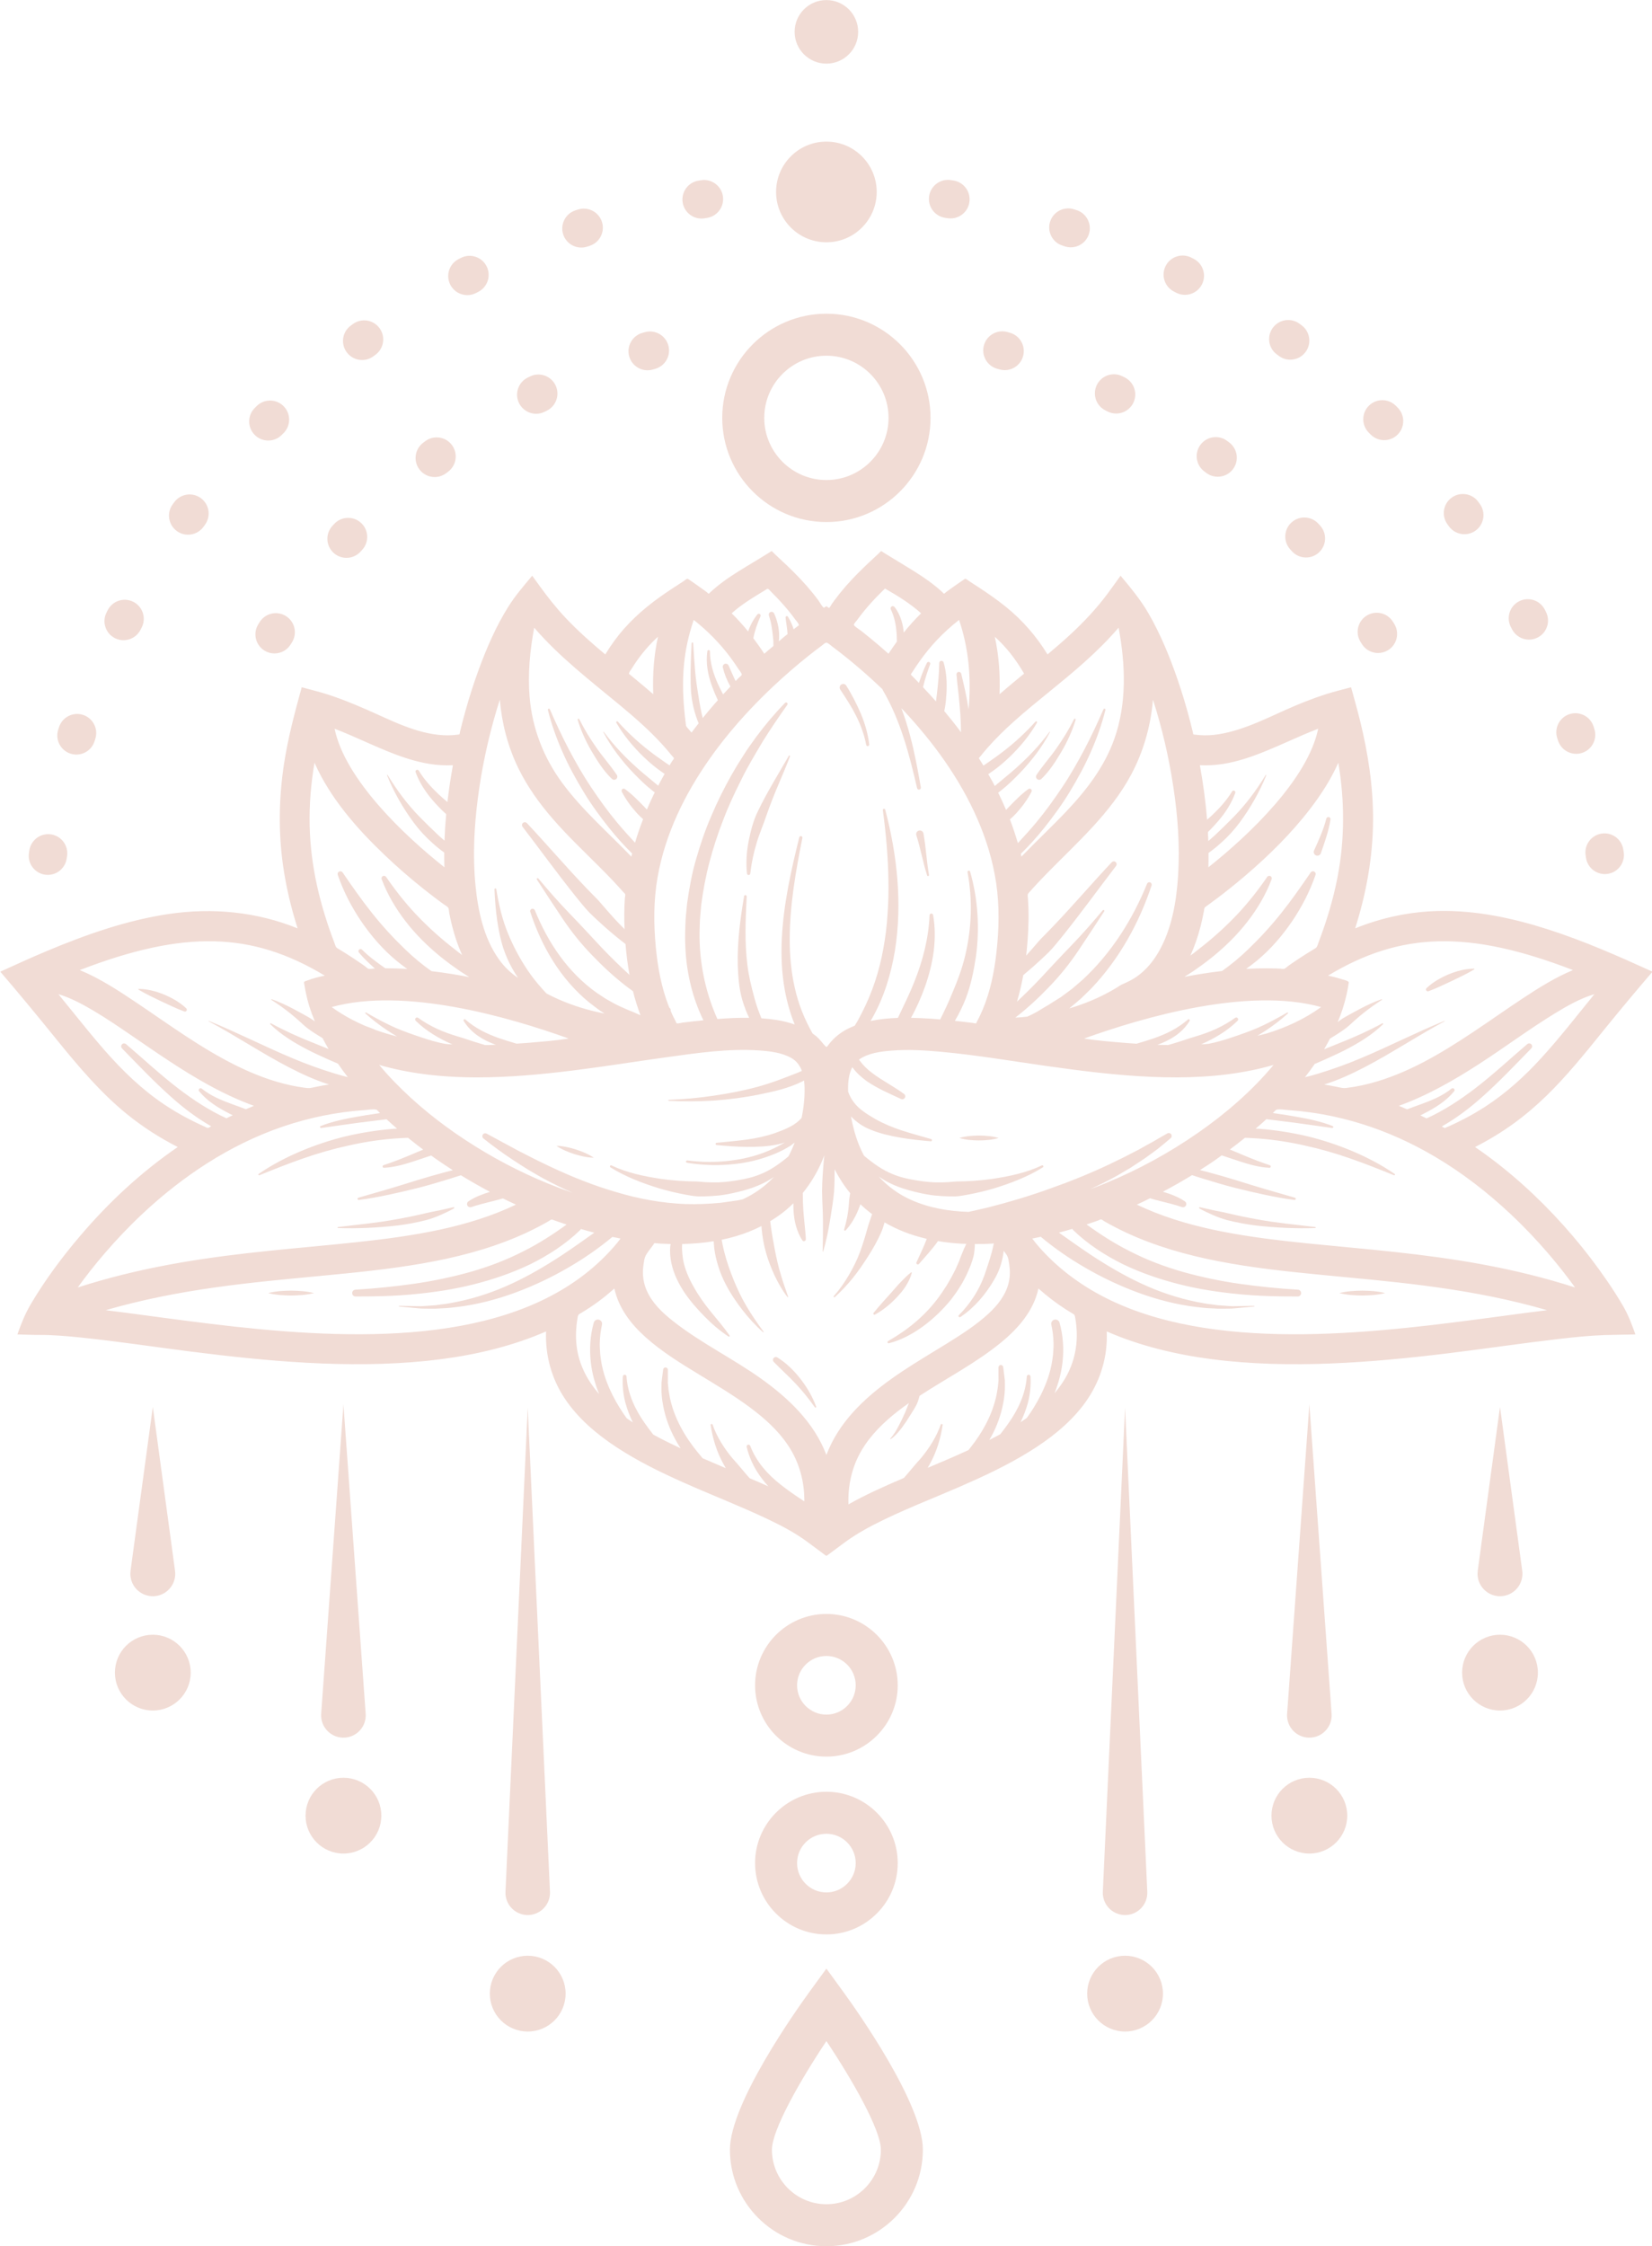 <?xml version="1.0" encoding="UTF-8" standalone="no"?><svg xmlns="http://www.w3.org/2000/svg" xmlns:xlink="http://www.w3.org/1999/xlink" fill="#000000" height="368.1" preserveAspectRatio="xMidYMid meet" version="1" viewBox="338.3 314.2 270.8 368.1" width="270.8" zoomAndPan="magnify"><g fill="#f1dcd5" id="change1_1"><path d="M 581.809 495.527 C 579.691 496.902 577.445 498.074 575.129 499.07 C 574.969 498.98 574.805 498.895 574.645 498.805 C 577.031 497.445 579.219 495.789 581.227 493.996 C 584.09 491.453 586.684 488.699 589.312 486.012 C 589.488 485.836 589.5 485.551 589.336 485.359 C 589.164 485.156 588.859 485.133 588.656 485.305 C 585.777 487.766 583.02 490.336 580.066 492.598 C 577.562 494.508 574.938 496.223 572.141 497.484 C 571.805 497.316 571.469 497.148 571.133 496.988 C 571.34 496.883 571.539 496.781 571.746 496.676 C 572.641 496.207 573.543 495.715 574.387 495.117 C 575.234 494.527 576.02 493.828 576.672 493.035 C 576.762 492.922 576.766 492.758 576.672 492.645 C 576.562 492.516 576.371 492.496 576.238 492.602 C 574.727 493.82 572.941 494.539 571.102 495.207 C 570.395 495.457 569.68 495.715 568.961 495.996 C 568.512 495.801 568.059 495.605 567.605 495.422 C 572.285 493.727 576.633 491.238 580.797 488.539 C 584.98 485.832 588.977 482.84 593.23 480.242 C 595.254 479.004 597.379 477.809 599.66 477.117 C 596.789 480.648 593.996 484.258 590.922 487.617 C 588.199 490.602 585.203 493.324 581.809 495.527 Z M 585.887 513.129 C 590.508 517.461 594.062 521.836 596.488 525.191 C 591.535 523.59 586.465 522.363 581.348 521.418 C 576.551 520.531 571.715 519.891 566.867 519.367 C 562.16 518.855 557.445 518.453 552.738 517.977 C 548.035 517.496 543.328 516.945 538.688 516.035 C 534.387 515.191 530.129 514.027 526.102 512.273 C 525.613 512.062 525.133 511.844 524.652 511.613 C 525.379 511.285 526.094 510.93 526.809 510.574 C 527.379 510.75 527.949 510.898 528.512 511.035 C 529.727 511.332 530.895 511.629 532.055 512.016 L 532.062 512.02 C 532.281 512.09 532.531 512.012 532.668 511.812 C 532.832 511.57 532.77 511.238 532.523 511.074 C 531.418 510.328 530.152 509.867 528.934 509.5 C 528.93 509.496 528.926 509.496 528.926 509.496 C 530.543 508.641 532.141 507.742 533.703 506.781 C 534.43 507.02 535.156 507.254 535.887 507.473 C 537.477 507.961 539.07 508.438 540.688 508.848 C 542.301 509.258 543.926 509.633 545.559 509.984 C 547.191 510.328 548.836 510.637 550.492 510.848 C 550.586 510.855 550.672 510.801 550.695 510.711 C 550.727 510.613 550.668 510.508 550.57 510.48 L 545.785 509.098 C 544.191 508.633 542.609 508.129 541.023 507.641 C 539.441 507.148 537.844 506.695 536.234 506.266 C 535.828 506.152 535.414 506.055 535.004 505.949 C 535.613 505.559 536.227 505.176 536.824 504.773 C 537.414 504.375 537.988 503.957 538.566 503.543 C 539.566 503.867 540.57 504.219 541.598 504.547 C 543.129 505.047 544.73 505.5 546.375 505.578 C 546.469 505.586 546.562 505.523 546.594 505.43 C 546.629 505.312 546.566 505.191 546.449 505.152 C 544.93 504.66 543.477 504.074 542 503.461 C 541.309 503.16 540.609 502.863 539.898 502.582 C 540.695 501.984 541.484 501.383 542.258 500.754 C 542.293 500.727 542.328 500.691 542.363 500.664 C 543.141 500.688 543.914 500.73 544.688 500.789 C 547.223 500.98 549.742 501.375 552.23 501.941 C 554.719 502.484 557.18 503.188 559.594 504.035 C 562.016 504.871 564.395 505.824 566.805 506.797 C 566.855 506.816 566.914 506.801 566.945 506.754 C 566.984 506.699 566.973 506.625 566.918 506.586 C 564.77 505.105 562.445 503.891 560.039 502.867 C 557.629 501.855 555.137 501.023 552.586 500.406 C 550.031 499.812 547.43 499.395 544.809 499.191 C 544.582 499.18 544.355 499.168 544.129 499.156 C 544.449 498.879 544.777 498.613 545.094 498.332 C 545.359 498.094 545.617 497.852 545.879 497.609 C 546.414 497.68 546.953 497.742 547.492 497.812 L 550.559 498.195 L 553.609 498.621 L 556.668 499.055 C 556.742 499.066 556.82 499.023 556.848 498.949 C 556.883 498.863 556.84 498.766 556.754 498.734 C 555.781 498.352 554.777 498.055 553.766 497.812 C 552.758 497.559 551.73 497.383 550.711 497.195 C 549.691 497.008 548.668 496.852 547.645 496.703 C 547.41 496.668 547.18 496.633 546.949 496.602 C 546.977 496.574 547.004 496.547 547.031 496.52 C 547.141 496.414 547.25 496.305 547.355 496.199 C 547.523 496.031 547.48 496.059 547.691 496.027 C 548.215 495.949 548.859 496.078 549.383 496.113 C 550.047 496.16 550.707 496.219 551.367 496.285 C 552.633 496.422 553.895 496.598 555.148 496.824 C 557.355 497.219 559.508 497.754 561.648 498.426 C 565.77 499.723 569.723 501.52 573.441 503.711 C 577.938 506.355 582.086 509.566 585.887 513.129 Z M 584.359 529.898 C 579.176 530.594 573.988 531.281 568.781 531.812 C 563.223 532.383 557.641 532.785 552.055 532.852 C 546.551 532.91 541.027 532.648 535.586 531.793 C 530.461 530.988 525.387 529.645 520.676 527.445 C 516.133 525.32 511.984 522.371 508.664 518.598 C 508.453 518.355 508.242 518.109 508.039 517.859 C 507.98 517.797 507.543 517.172 507.488 517.184 C 507.961 517.078 508.434 516.98 508.906 516.883 C 511.129 518.742 513.523 520.398 516.035 521.859 C 518.836 523.5 521.789 524.902 524.836 526.027 C 527.883 527.152 531.047 527.973 534.258 528.375 C 535.062 528.465 535.859 528.574 536.672 528.598 L 537.879 528.664 L 539.086 528.664 C 539.488 528.656 539.891 528.668 540.293 528.645 L 541.492 528.535 L 543.887 528.312 C 543.918 528.312 543.941 528.285 543.941 528.258 C 543.941 528.223 543.914 528.199 543.883 528.199 L 543.875 528.199 L 541.48 528.238 L 540.289 528.258 C 539.895 528.25 539.496 528.207 539.102 528.184 L 537.914 528.098 L 536.734 527.941 C 535.945 527.859 535.172 527.691 534.395 527.543 C 531.297 526.91 528.289 525.898 525.438 524.566 C 522.578 523.246 519.867 521.645 517.234 519.922 C 515.426 518.723 513.656 517.461 511.879 516.199 C 512.617 516.008 513.352 515.801 514.082 515.586 C 514.125 515.656 514.16 515.73 514.223 515.789 C 516.602 518.094 519.426 519.918 522.387 521.383 C 525.367 522.816 528.5 523.883 531.676 524.68 C 534.855 525.488 538.09 525.969 541.32 526.281 C 544.555 526.605 547.797 526.672 551.023 526.668 C 551.32 526.668 551.566 526.438 551.582 526.141 C 551.602 525.832 551.363 525.566 551.059 525.551 C 547.855 525.367 544.676 525.035 541.523 524.594 C 538.371 524.145 535.262 523.496 532.223 522.645 C 529.188 521.781 526.234 520.66 523.461 519.227 C 520.977 517.988 518.652 516.488 516.41 514.859 C 516.711 514.762 517.008 514.664 517.305 514.562 C 517.637 514.449 517.973 514.336 518.305 514.215 C 518.43 514.168 518.672 514.016 518.797 514.031 C 518.938 514.051 519.137 514.234 519.262 514.305 C 520.414 514.973 521.602 515.59 522.812 516.156 C 527.629 518.414 532.777 519.867 537.984 520.883 C 543.445 521.945 548.984 522.547 554.52 523.086 C 560.281 523.645 566.047 524.141 571.789 524.887 C 577.785 525.664 583.758 526.715 589.605 528.273 C 590.371 528.48 591.141 528.691 591.902 528.914 C 589.531 529.203 587.008 529.539 584.359 529.898 Z M 512.977 539.957 C 512.449 540.871 511.84 541.723 511.164 542.52 C 511.797 540.895 512.277 539.199 512.469 537.453 C 512.715 535.277 512.574 533.051 511.98 530.953 C 511.879 530.602 511.52 530.383 511.16 530.461 C 510.785 530.543 510.551 530.914 510.633 531.289 C 510.852 532.266 510.973 533.258 510.996 534.254 C 511.016 534.75 510.984 535.246 510.945 535.742 C 510.934 536.238 510.844 536.727 510.777 537.219 C 510.477 539.184 509.777 541.078 508.883 542.867 C 508.23 544.156 507.469 545.395 506.617 546.574 C 506.281 546.812 505.938 547.047 505.594 547.273 C 506.07 546.277 506.48 545.242 506.773 544.172 C 507.16 542.734 507.312 541.238 507.219 539.777 C 507.207 539.629 507.09 539.504 506.938 539.496 C 506.77 539.484 506.629 539.609 506.617 539.777 C 506.422 542.586 505.23 545.137 503.645 547.395 C 503.211 548.02 502.75 548.633 502.273 549.238 C 501.672 549.566 501.062 549.883 500.461 550.188 C 500.559 550.02 500.664 549.852 500.758 549.68 C 501.715 547.949 502.402 546.059 502.758 544.105 C 502.938 543.133 503.051 542.141 503.023 541.156 L 503.016 540.418 L 502.93 539.684 L 502.742 538.23 C 502.719 538.039 502.559 537.891 502.359 537.891 C 502.145 537.891 501.973 538.066 501.973 538.277 L 501.973 539.723 L 501.977 540.414 L 501.91 541.102 C 501.879 541.562 501.793 542.016 501.711 542.465 C 501.652 542.918 501.52 543.359 501.41 543.801 C 500.938 545.566 500.164 547.234 499.219 548.801 C 498.574 549.867 497.84 550.867 497.055 551.836 C 494.848 552.855 492.609 553.809 490.371 554.75 C 490.488 554.555 490.602 554.359 490.707 554.152 C 491.844 552.109 492.523 549.852 492.836 547.621 L 492.551 547.551 C 491.82 549.66 490.625 551.527 489.258 553.172 C 488.293 554.215 487.418 555.336 486.469 556.402 C 483.184 557.805 480.07 559.207 477.383 560.734 C 477.266 557.652 477.945 554.605 479.504 551.934 C 481 549.371 483.16 547.273 485.48 545.461 C 486.07 545.004 486.68 544.562 487.289 544.133 C 487.078 544.633 486.902 545.145 486.684 545.641 C 486.355 546.406 485.996 547.152 485.605 547.883 C 485.227 548.621 484.805 549.336 484.242 549.945 C 484.223 549.965 484.219 549.996 484.234 550.023 C 484.254 550.051 484.289 550.055 484.316 550.039 C 485.031 549.551 485.586 548.875 486.113 548.207 C 486.617 547.523 487.094 546.812 487.535 546.086 C 487.973 545.359 488.488 544.664 488.766 543.859 C 488.867 543.562 488.961 543.258 489.039 542.949 C 493.535 540.008 498.359 537.539 502.512 534.109 C 505.277 531.824 507.75 528.961 508.52 525.363 C 509.922 526.598 511.395 527.742 512.969 528.754 C 513.363 529.008 513.766 529.254 514.168 529.492 C 514.348 529.598 514.387 529.605 514.461 529.781 C 514.516 529.914 514.535 530.074 514.562 530.215 C 514.684 530.926 514.766 531.641 514.797 532.359 C 514.914 535.02 514.305 537.645 512.977 539.957 Z M 474.594 550.742 C 474.285 551.359 474.008 551.992 473.766 552.637 C 471.758 547.328 467.547 543.32 463.012 540.098 C 458.328 536.766 453.082 534.234 448.57 530.656 C 446.867 529.309 445.199 527.723 444.316 525.699 C 443.926 524.812 443.715 523.855 443.691 522.883 C 443.68 522.363 443.723 521.844 443.805 521.328 C 443.871 520.906 443.93 520.387 444.125 520.008 C 444.457 519.359 444.996 518.758 445.414 518.16 C 445.449 518.105 445.512 517.965 445.566 517.938 C 445.625 517.906 445.895 517.953 445.965 517.957 C 446.195 517.973 446.426 517.992 446.656 518.008 C 447.18 518.035 447.707 518.059 448.23 518.07 C 448.215 518.188 448.188 518.301 448.176 518.422 C 448.074 519.348 448.168 520.281 448.348 521.176 C 448.73 522.977 449.551 524.59 450.512 526.043 C 451.496 527.484 452.637 528.773 453.832 529.984 C 455.02 531.195 456.305 532.301 457.727 533.234 C 457.77 533.262 457.824 533.262 457.863 533.23 C 457.922 533.191 457.934 533.117 457.895 533.062 C 456.922 531.664 455.832 530.406 454.789 529.129 C 453.75 527.848 452.797 526.508 452.02 525.105 C 451.23 523.719 450.59 522.266 450.297 520.777 C 450.176 520.031 450.094 519.289 450.098 518.547 C 450.098 518.387 450.113 518.227 450.121 518.07 C 451.852 518.027 453.578 517.891 455.285 517.613 C 455.324 518.309 455.395 519.004 455.527 519.688 C 455.855 521.379 456.418 523.02 457.199 524.547 C 457.973 526.074 458.93 527.488 459.957 528.828 C 460.992 530.16 462.125 531.41 463.387 532.52 C 463.402 532.535 463.434 532.535 463.457 532.52 C 463.48 532.504 463.484 532.469 463.469 532.441 C 462.48 531.094 461.535 529.734 460.703 528.32 C 459.859 526.906 459.156 525.426 458.551 523.93 C 457.945 522.426 457.41 520.91 457.02 519.355 C 456.855 518.699 456.715 518.039 456.594 517.371 C 457.383 517.211 458.164 517.016 458.941 516.785 C 460.387 516.359 461.785 515.805 463.121 515.125 C 463.129 515.262 463.137 515.398 463.148 515.535 C 463.27 516.883 463.504 518.223 463.875 519.527 C 464.242 520.828 464.75 522.09 465.312 523.312 C 465.895 524.527 466.559 525.699 467.383 526.762 C 467.398 526.781 467.426 526.793 467.453 526.781 C 467.484 526.77 467.504 526.734 467.492 526.699 C 467.055 525.438 466.613 524.207 466.254 522.953 C 465.871 521.707 465.598 520.438 465.344 519.172 C 465.098 517.906 464.867 516.637 464.691 515.359 L 464.555 514.328 C 465.473 513.773 466.355 513.156 467.184 512.465 C 467.594 512.125 467.98 511.762 468.355 511.391 C 468.352 511.766 468.352 512.145 468.371 512.52 C 468.426 513.383 468.531 514.25 468.773 515.09 C 469.012 515.922 469.336 516.738 469.828 517.469 C 469.883 517.555 469.984 517.609 470.094 517.605 C 470.266 517.598 470.398 517.453 470.395 517.285 L 470.395 517.281 C 470.363 516.426 470.262 515.625 470.191 514.82 C 470.117 514.016 470.023 513.223 469.977 512.422 C 469.914 511.523 469.898 510.617 469.895 509.707 C 471.094 508.23 472.102 506.594 472.879 504.859 C 473.074 504.426 473.254 503.984 473.43 503.539 C 473.395 503.848 473.359 504.156 473.332 504.465 C 473.188 506.113 473.07 507.754 473.055 509.395 C 473.066 511.035 473.199 512.676 473.203 514.316 C 473.219 515.953 473.199 517.598 473.148 519.254 C 473.145 519.273 473.16 519.297 473.184 519.301 C 473.211 519.309 473.238 519.293 473.246 519.27 C 473.711 517.676 474.051 516.043 474.324 514.402 C 474.586 512.762 474.883 511.117 475.023 509.473 C 475.105 508.25 475.117 507.027 475.109 505.809 C 475.82 507.203 476.672 508.527 477.664 509.738 C 477.562 510.301 477.48 510.859 477.453 511.434 C 477.367 512.852 477.105 514.262 476.672 515.699 C 476.656 515.75 476.672 515.809 476.711 515.848 C 476.77 515.898 476.859 515.898 476.914 515.84 C 477.965 514.711 478.707 513.297 479.246 511.82 C 479.281 511.73 479.309 511.641 479.336 511.551 C 479.945 512.129 480.59 512.676 481.262 513.176 C 481.23 513.262 481.199 513.344 481.172 513.43 C 480.945 514.086 480.707 514.73 480.523 515.398 C 480.152 516.73 479.762 518.066 479.273 519.383 C 478.789 520.695 478.156 521.949 477.445 523.164 C 476.734 524.379 475.926 525.543 474.98 526.602 C 474.938 526.645 474.938 526.715 474.98 526.762 C 475.023 526.809 475.102 526.812 475.148 526.77 C 476.207 525.801 477.199 524.75 478.109 523.625 C 479.023 522.496 479.832 521.289 480.621 520.059 C 481.414 518.824 482.137 517.539 482.73 516.191 C 482.969 515.652 483.141 515.09 483.301 514.523 C 484.293 515.102 485.336 515.609 486.41 516.039 C 487.645 516.531 488.922 516.918 490.219 517.219 C 489.742 518.496 489.121 519.781 488.531 521.07 C 488.484 521.168 488.508 521.285 488.594 521.359 C 488.695 521.449 488.855 521.438 488.941 521.336 C 489.984 520.137 491.09 518.957 492.059 517.59 C 493.359 517.809 494.676 517.949 495.984 518.023 C 496.223 518.035 496.457 518.031 496.695 518.039 C 496.684 518.07 496.672 518.098 496.66 518.129 C 496.426 518.578 496.234 519.035 496.059 519.488 C 495.852 519.938 495.703 520.402 495.527 520.859 C 495.328 521.305 495.145 521.758 494.938 522.203 L 494.262 523.508 L 493.527 524.785 L 492.715 526.023 C 491.605 527.66 490.285 529.168 488.789 530.488 C 487.305 531.82 485.645 532.953 483.875 533.98 C 483.805 534.02 483.766 534.105 483.785 534.191 C 483.812 534.293 483.914 534.352 484.016 534.328 C 486.051 533.812 487.934 532.777 489.641 531.539 C 491.34 530.281 492.879 528.801 494.219 527.145 C 494.543 526.723 494.848 526.281 495.164 525.852 L 496.02 524.496 C 496.285 524.031 496.512 523.547 496.762 523.07 C 496.984 522.586 497.188 522.086 497.398 521.594 C 497.59 521.094 497.758 520.578 497.891 520.062 C 498.008 519.535 498.055 518.988 498.094 518.453 L 498.094 518.074 C 499.066 518.078 500.039 518.062 501.012 517.996 C 501.059 517.992 501.133 517.984 501.211 517.969 C 501.102 518.469 500.992 518.965 500.863 519.453 C 500.703 520.074 500.5 520.68 500.301 521.289 C 500.105 521.898 499.91 522.512 499.695 523.121 C 498.828 525.566 497.375 527.832 495.477 529.727 C 495.41 529.789 495.395 529.898 495.449 529.98 C 495.512 530.07 495.637 530.094 495.727 530.035 C 498.023 528.504 499.887 526.32 501.297 523.867 C 501.652 523.25 501.965 522.605 502.203 521.938 C 502.438 521.262 502.605 520.566 502.734 519.867 C 502.773 519.641 502.801 519.41 502.828 519.184 C 502.836 519.191 502.844 519.203 502.852 519.215 C 503.031 519.473 503.262 519.73 503.402 520.008 C 503.605 520.398 503.664 520.941 503.73 521.375 C 503.887 522.371 503.879 523.391 503.652 524.375 C 503.184 526.414 501.836 528.098 500.328 529.492 C 498.27 531.387 495.875 532.906 493.508 534.379 C 491.062 535.898 488.574 537.355 486.18 538.953 C 481.578 542.023 477.117 545.711 474.594 550.742 Z M 469.77 559.992 C 468.586 559.211 467.43 558.418 466.344 557.559 C 464.164 555.863 462.281 553.77 461.277 551.141 C 461.223 551 461.074 550.918 460.926 550.953 C 460.762 550.992 460.664 551.152 460.699 551.316 C 461.035 552.738 461.621 554.125 462.41 555.387 C 462.949 556.242 463.574 557.031 464.246 557.781 C 463.23 557.324 462.207 556.879 461.184 556.445 C 460.219 555.367 459.336 554.23 458.355 553.172 C 456.988 551.527 455.793 549.66 455.062 547.551 L 454.777 547.621 C 455.09 549.852 455.77 552.109 456.906 554.152 C 457.02 554.375 457.145 554.59 457.27 554.797 C 457.16 554.754 457.051 554.707 456.941 554.66 C 455.785 554.172 454.629 553.676 453.477 553.176 C 452.398 551.914 451.387 550.617 450.531 549.203 C 449.59 547.637 448.812 545.969 448.34 544.203 C 448.23 543.762 448.102 543.32 448.043 542.863 C 447.961 542.414 447.871 541.965 447.844 541.504 L 447.773 540.816 L 447.781 540.125 L 447.777 538.73 L 447.777 538.68 C 447.777 538.488 447.637 538.32 447.441 538.297 C 447.23 538.27 447.035 538.418 447.008 538.629 L 446.82 540.086 L 446.738 540.816 L 446.73 541.555 C 446.703 542.543 446.812 543.531 446.992 544.508 C 447.352 546.457 448.039 548.352 448.992 550.078 C 449.266 550.574 449.555 551.062 449.855 551.539 C 448.566 550.938 447.289 550.316 446.035 549.648 C 445.816 549.535 445.602 549.414 445.383 549.297 C 444.895 548.672 444.414 548.039 443.969 547.395 C 442.383 545.137 441.191 542.586 440.996 539.777 C 440.988 539.629 440.867 539.504 440.715 539.496 C 440.551 539.484 440.406 539.609 440.395 539.777 C 440.301 541.238 440.453 542.734 440.84 544.172 C 441.137 545.254 441.551 546.301 442.035 547.305 C 441.695 547.082 441.359 546.852 441.023 546.617 C 440.164 545.422 439.391 544.172 438.73 542.867 C 437.836 541.078 437.137 539.184 436.836 537.219 C 436.77 536.727 436.684 536.238 436.668 535.742 C 436.629 535.246 436.598 534.75 436.617 534.254 C 436.641 533.258 436.762 532.266 436.98 531.289 C 437.055 530.934 436.844 530.57 436.488 530.469 C 436.117 530.367 435.734 530.582 435.633 530.953 C 435.035 533.051 434.902 535.277 435.148 537.453 C 435.344 539.25 435.844 540.992 436.508 542.656 C 434.695 540.582 433.363 538.129 432.906 535.383 C 432.621 533.672 432.676 531.922 432.969 530.215 C 432.992 530.074 433.016 529.914 433.07 529.781 C 433.16 529.562 433.34 529.504 433.547 529.379 C 434.043 529.082 434.531 528.777 435.012 528.457 C 435.941 527.844 436.84 527.18 437.703 526.477 C 438.145 526.113 438.582 525.742 439.012 525.363 C 439.691 528.547 441.719 531.18 444.094 533.312 C 446.754 535.703 449.836 537.59 452.879 539.445 C 455.684 541.156 458.516 542.836 461.16 544.789 C 463.551 546.559 465.82 548.574 467.48 551.062 C 469.309 553.797 470.18 556.973 470.148 560.242 Z M 428.508 526.625 C 423.918 529.023 418.906 530.531 413.828 531.473 C 408.441 532.465 402.949 532.836 397.477 532.855 C 391.895 532.879 386.312 532.539 380.758 532.012 C 375.492 531.516 370.25 530.844 365.016 530.145 C 364.398 530.062 363.785 529.98 363.172 529.898 C 360.523 529.539 357.996 529.203 355.625 528.914 C 361.508 527.203 367.531 526.031 373.594 525.176 C 379.348 524.363 385.137 523.836 390.922 523.285 C 396.492 522.758 402.066 522.207 407.582 521.246 C 412.828 520.328 418.035 519.023 422.953 516.941 C 424.16 516.434 425.348 515.875 426.508 515.27 C 427.102 514.961 427.691 514.637 428.27 514.305 C 428.383 514.238 428.547 514.098 428.676 514.066 C 428.82 514.027 429.004 514.133 429.156 514.188 C 429.512 514.316 429.867 514.441 430.227 514.562 C 430.539 514.672 430.859 514.773 431.176 514.875 C 428.941 516.5 426.629 517.992 424.156 519.227 C 421.379 520.66 418.43 521.781 415.395 522.645 C 412.355 523.496 409.242 524.145 406.09 524.594 C 402.938 525.035 399.758 525.367 396.559 525.551 C 396.266 525.566 396.031 525.809 396.031 526.105 C 396.027 526.414 396.277 526.668 396.59 526.668 C 399.816 526.672 403.059 526.605 406.293 526.281 C 409.523 525.969 412.762 525.488 415.938 524.68 C 419.113 523.883 422.242 522.816 425.227 521.383 C 428.188 519.918 431.012 518.094 433.395 515.789 C 433.449 515.734 433.48 515.668 433.523 515.605 C 434.25 515.82 434.984 516.023 435.719 516.211 C 433.945 517.469 432.184 518.727 430.379 519.922 C 427.746 521.645 425.035 523.246 422.176 524.566 C 419.324 525.898 416.316 526.91 413.219 527.543 C 412.441 527.691 411.668 527.859 410.879 527.941 L 409.699 528.098 L 408.512 528.184 C 408.117 528.207 407.719 528.25 407.324 528.258 L 406.133 528.238 L 403.738 528.199 L 403.73 528.199 C 403.703 528.199 403.676 528.223 403.672 528.25 C 403.672 528.281 403.695 528.312 403.727 528.312 L 406.121 528.535 L 407.32 528.645 C 407.723 528.668 408.125 528.656 408.527 528.664 L 409.734 528.664 L 410.941 528.598 C 411.754 528.574 412.551 528.465 413.355 528.375 C 416.566 527.973 419.73 527.152 422.777 526.027 C 425.824 524.902 428.777 523.5 431.578 521.859 C 434.082 520.402 436.465 518.754 438.68 516.906 C 439.137 516.992 439.594 517.074 440.039 517.184 C 439.988 517.172 439.574 517.758 439.523 517.82 C 439.309 518.082 439.09 518.34 438.863 518.598 C 438.441 519.074 438.008 519.543 437.559 519.996 C 436.672 520.898 435.738 521.746 434.758 522.539 C 432.82 524.113 430.719 525.473 428.508 526.625 Z M 351.039 525.191 C 353.469 521.836 357.023 517.461 361.641 513.129 C 368.25 506.938 375.941 501.82 384.539 498.867 C 388.934 497.355 393.504 496.43 398.148 496.113 C 398.668 496.078 399.32 495.949 399.84 496.027 C 399.926 496.039 399.969 496.043 399.992 496.039 C 400.004 496.055 400.027 496.074 400.086 496.109 C 400.195 496.18 400.297 496.32 400.391 496.41 C 400.457 496.48 400.527 496.543 400.594 496.609 C 400.387 496.641 400.18 496.672 399.969 496.703 C 398.945 496.852 397.922 497.008 396.902 497.195 C 395.883 497.383 394.855 497.559 393.848 497.812 C 392.836 498.055 391.836 498.352 390.863 498.734 C 390.789 498.762 390.746 498.836 390.758 498.914 C 390.77 499.004 390.855 499.066 390.945 499.055 L 394.004 498.621 L 397.055 498.195 L 400.121 497.812 C 400.633 497.746 401.148 497.684 401.664 497.621 C 402.227 498.145 402.801 498.656 403.383 499.16 C 403.191 499.172 402.996 499.18 402.809 499.191 C 400.184 499.395 397.582 499.812 395.027 500.406 C 392.477 501.023 389.984 501.855 387.574 502.867 C 385.168 503.891 382.844 505.105 380.695 506.586 C 380.652 506.617 380.633 506.676 380.652 506.73 C 380.68 506.789 380.75 506.82 380.809 506.797 C 383.219 505.824 385.602 504.871 388.02 504.035 C 390.438 503.188 392.895 502.484 395.387 501.941 C 397.867 501.375 400.391 500.98 402.926 500.789 C 403.68 500.73 404.434 500.691 405.188 500.664 C 406.004 501.324 406.828 501.973 407.672 502.602 C 406.977 502.879 406.289 503.168 405.613 503.461 C 404.141 504.074 402.684 504.66 401.164 505.152 C 401.07 505.184 401.008 505.273 401.012 505.371 C 401.016 505.492 401.121 505.586 401.238 505.578 C 402.887 505.5 404.484 505.047 406.02 504.547 C 407.02 504.227 408.004 503.883 408.98 503.562 C 409.129 503.668 409.27 503.781 409.418 503.887 C 410.438 504.602 411.473 505.297 412.523 505.973 C 412.145 506.07 411.758 506.16 411.379 506.266 C 409.77 506.695 408.172 507.148 406.59 507.641 C 405.004 508.129 403.422 508.633 401.828 509.098 L 397.047 510.48 C 396.957 510.504 396.898 510.59 396.91 510.684 C 396.922 510.785 397.016 510.859 397.121 510.848 C 398.777 510.637 400.422 510.328 402.055 509.984 C 403.688 509.633 405.312 509.258 406.93 508.848 C 408.543 508.438 410.141 507.961 411.727 507.473 C 412.438 507.258 413.145 507.031 413.852 506.801 C 415.41 507.758 417 508.664 418.617 509.52 C 417.418 509.887 416.18 510.34 415.09 511.074 C 414.898 511.203 414.805 511.449 414.883 511.684 C 414.977 511.961 415.277 512.109 415.555 512.016 L 415.559 512.016 C 416.719 511.629 417.887 511.332 419.102 511.035 C 419.641 510.902 420.188 510.762 420.734 510.598 C 421.441 510.945 422.156 511.285 422.875 511.613 C 418.938 513.496 414.738 514.773 410.484 515.699 C 405.906 516.688 401.258 517.289 396.605 517.785 C 391.871 518.293 387.129 518.691 382.395 519.184 C 377.582 519.68 372.781 520.27 368.016 521.09 C 362.93 521.965 357.883 523.102 352.938 524.598 C 352.305 524.789 351.672 524.988 351.039 525.191 Z M 365.328 495.27 C 361.594 492.785 358.371 489.664 355.426 486.297 C 353.621 484.234 351.902 482.102 350.18 479.969 C 349.426 479.035 348.656 478.09 347.867 477.117 C 349.848 477.719 351.703 478.703 353.48 479.746 C 355.68 481.043 357.789 482.48 359.895 483.922 C 363.938 486.688 367.961 489.504 372.254 491.879 C 374.719 493.242 377.273 494.461 379.926 495.422 C 379.484 495.598 379.047 495.793 378.609 495.98 C 377.91 495.707 377.203 495.453 376.512 495.207 C 374.672 494.539 372.887 493.82 371.371 492.602 C 371.262 492.516 371.098 492.508 370.984 492.602 C 370.852 492.711 370.836 492.902 370.941 493.035 C 371.594 493.828 372.379 494.527 373.23 495.117 C 374.07 495.715 374.977 496.207 375.867 496.676 C 376.059 496.777 376.254 496.871 376.445 496.969 C 376.227 497.074 376.008 497.172 375.789 497.277 C 375.668 497.336 375.547 497.402 375.426 497.465 C 372.645 496.203 370.035 494.496 367.547 492.598 C 364.594 490.336 361.836 487.766 358.957 485.305 C 358.77 485.145 358.484 485.152 358.305 485.328 C 358.113 485.516 358.113 485.82 358.301 486.012 C 360.93 488.699 363.523 491.453 366.391 493.996 C 368.379 495.777 370.555 497.426 372.922 498.777 C 372.883 498.801 372.844 498.82 372.805 498.844 C 372.656 498.926 372.496 499.062 372.34 499.043 C 372.176 499.023 371.941 498.867 371.785 498.801 C 369.543 497.801 367.375 496.633 365.328 495.27 Z M 391.535 474.086 C 390.562 474.281 389.594 474.535 388.668 474.887 C 388.543 474.934 388.328 474.98 388.227 475.066 C 388.078 475.191 388.152 475.07 388.141 475.234 C 388.137 475.309 388.168 475.414 388.18 475.492 C 388.234 475.84 388.293 476.188 388.363 476.535 C 388.523 477.355 388.719 478.164 388.961 478.965 C 389.234 479.867 389.566 480.746 389.922 481.617 C 389.84 481.555 389.766 481.48 389.68 481.422 C 389.168 481.043 388.598 480.738 388.035 480.43 L 386.344 479.512 C 385.207 478.918 384.043 478.371 382.84 477.953 C 382.812 477.941 382.785 477.953 382.77 477.977 C 382.754 478.004 382.762 478.039 382.785 478.055 C 383.859 478.738 384.879 479.469 385.859 480.254 C 386.348 480.648 386.828 481.051 387.297 481.473 C 387.766 481.895 388.215 482.336 388.715 482.715 C 389.496 483.297 390.328 483.82 391.176 484.328 C 391.488 484.934 391.816 485.527 392.164 486.113 L 389.398 484.996 C 388.254 484.551 387.141 484.055 386.02 483.555 C 384.914 483.035 383.812 482.5 382.723 481.898 C 382.684 481.879 382.637 481.883 382.605 481.914 C 382.57 481.953 382.57 482.016 382.609 482.055 C 383.508 482.926 384.504 483.707 385.555 484.391 C 386.598 485.094 387.707 485.688 388.812 486.273 C 389.926 486.84 391.059 487.352 392.188 487.859 C 392.691 488.082 393.195 488.301 393.699 488.512 C 394.211 489.266 394.75 490 395.309 490.719 C 394.641 490.555 393.977 490.375 393.316 490.172 C 390.973 489.461 388.637 488.629 386.336 487.66 C 381.727 485.734 377.207 483.41 372.531 481.5 C 372.512 481.492 372.492 481.5 372.484 481.52 C 372.473 481.535 372.48 481.559 372.5 481.566 C 376.957 483.938 381.129 486.758 385.656 489.109 C 387.762 490.199 389.941 491.207 392.238 491.926 C 391.703 492.016 391.164 492.094 390.629 492.203 C 390.219 492.285 389.809 492.371 389.398 492.461 C 388.957 492.562 388.582 492.504 388.137 492.445 C 387.375 492.344 386.613 492.207 385.863 492.039 C 382.797 491.371 379.852 490.223 377.043 488.836 C 371.242 485.973 366.031 482.117 360.684 478.523 C 357.723 476.531 354.688 474.551 351.379 473.176 C 368.441 466.598 379.562 466.867 391.535 474.086 Z M 389.852 439.195 C 392.426 445.004 396.781 449.961 401.336 454.309 C 403.316 456.199 405.383 457.996 407.52 459.707 C 408.344 460.363 409.18 461.012 410.023 461.645 C 410.348 461.887 410.672 462.129 411 462.367 C 411.23 462.535 411.68 462.754 411.797 463.004 C 411.898 463.23 411.895 463.574 411.941 463.824 C 411.996 464.117 412.059 464.41 412.121 464.703 C 412.234 465.23 412.359 465.754 412.5 466.277 C 412.777 467.324 413.105 468.363 413.5 469.379 C 413.672 469.824 413.855 470.266 414.055 470.703 L 413.523 470.312 C 413.02 469.918 412.527 469.508 412.016 469.121 C 410.02 467.523 408.141 465.793 406.395 463.938 C 404.648 462.07 403.066 460.055 401.59 457.906 C 401.484 457.754 401.285 457.688 401.105 457.754 C 400.891 457.832 400.781 458.07 400.863 458.285 C 401.801 460.789 403.188 463.133 404.844 465.258 C 406.492 467.391 408.434 469.285 410.508 470.984 C 411.027 471.402 411.566 471.805 412.098 472.211 L 413.73 473.371 C 414.227 473.691 414.723 474.012 415.223 474.324 C 413.172 473.926 411.105 473.598 409.031 473.352 C 407.523 472.293 406.102 471.117 404.781 469.844 C 402.836 467.977 401 465.988 399.309 463.859 C 397.605 461.73 396.039 459.484 394.465 457.18 C 394.355 457.016 394.145 456.941 393.945 457.008 C 393.711 457.09 393.586 457.344 393.668 457.578 C 394.59 460.262 395.906 462.812 397.508 465.18 C 399.117 467.539 401.008 469.746 403.227 471.59 C 403.82 472.082 404.438 472.547 405.062 472.996 C 404.902 472.984 404.742 472.969 404.578 472.961 C 403.598 472.91 402.613 472.883 401.629 472.883 C 401.574 472.883 401.52 472.887 401.465 472.887 C 400.113 471.938 398.789 470.98 397.648 469.832 C 397.523 469.703 397.316 469.691 397.18 469.809 C 397.031 469.93 397.012 470.148 397.133 470.297 C 397.93 471.258 398.836 472.109 399.762 472.922 C 399.711 472.922 399.66 472.926 399.613 472.926 C 399.379 472.938 398.953 473.035 398.727 472.973 C 398.531 472.918 398.309 472.672 398.148 472.559 C 397.957 472.422 397.766 472.285 397.57 472.152 C 397.152 471.863 396.73 471.574 396.301 471.293 C 395.52 470.773 394.723 470.27 393.918 469.785 C 393.691 469.648 393.484 469.57 393.359 469.344 C 393.25 469.141 393.188 468.891 393.105 468.676 C 392.918 468.191 392.738 467.707 392.562 467.219 C 392.234 466.301 391.922 465.375 391.633 464.445 C 391.102 462.746 390.637 461.023 390.254 459.285 C 389.555 456.09 389.141 452.836 389.059 449.566 C 388.977 446.094 389.27 442.621 389.852 439.195 Z M 398.027 435.688 C 402.867 437.828 407.473 439.871 412.543 439.602 C 412.18 441.602 411.875 443.621 411.645 445.637 C 411.137 445.207 410.629 444.781 410.152 444.324 C 408.941 443.176 407.824 441.93 406.945 440.488 C 406.875 440.371 406.73 440.316 406.598 440.363 C 406.449 440.422 406.371 440.586 406.426 440.738 C 407.02 442.402 408.012 443.922 409.152 445.266 C 409.871 446.102 410.629 446.898 411.438 447.625 C 411.305 449.082 411.211 450.531 411.16 451.965 C 410.848 451.688 410.527 451.41 410.219 451.133 C 409.172 450.152 408.148 449.148 407.137 448.121 C 405.113 446.062 403.359 443.715 401.84 441.203 C 401.824 441.18 401.797 441.172 401.77 441.18 C 401.742 441.191 401.73 441.223 401.742 441.25 C 402.844 443.984 404.328 446.586 406.109 448.996 C 407 450.203 408.02 451.316 409.145 452.312 C 409.77 452.887 410.434 453.422 411.121 453.922 C 411.117 454.73 411.121 455.535 411.148 456.328 C 404.43 451.016 394.844 441.855 393.148 433.621 C 394.82 434.27 396.438 434.98 398.027 435.688 Z M 416.645 444.91 C 417.277 440.039 418.316 435.219 419.719 430.512 C 419.887 429.957 420.055 429.406 420.23 428.855 C 420.559 432.727 421.539 436.527 423.238 440.031 C 424.723 443.09 426.715 445.867 428.941 448.426 C 431.277 451.113 433.859 453.566 436.379 456.082 C 437.211 456.91 438.035 457.746 438.844 458.602 C 439.227 459.008 439.605 459.418 439.977 459.832 C 440.145 460.02 440.316 460.211 440.48 460.398 C 440.555 460.484 440.746 460.637 440.781 460.742 C 440.832 460.895 440.742 461.219 440.73 461.383 C 440.609 463.078 440.609 464.781 440.684 466.477 C 440.121 465.906 439.555 465.34 439.016 464.75 C 438.227 463.887 437.465 462.996 436.699 462.113 C 436.324 461.66 435.902 461.254 435.488 460.84 L 434.262 459.574 C 431.008 456.176 427.93 452.555 424.672 449.09 C 424.508 448.918 424.238 448.895 424.047 449.039 C 423.84 449.195 423.805 449.488 423.961 449.695 C 426.84 453.449 429.613 457.289 432.602 461.023 C 433.359 461.949 434.094 462.902 434.93 463.766 C 435.781 464.609 436.676 465.418 437.57 466.219 C 438.629 467.152 439.715 468.051 440.836 468.906 C 440.973 470.598 441.184 472.289 441.488 473.965 C 439.883 472.492 438.324 470.977 436.824 469.391 C 435.113 467.551 433.406 465.695 431.633 463.871 C 429.863 462.039 428.184 460.117 426.547 458.164 C 426.496 458.105 426.414 458.094 426.352 458.133 C 426.281 458.18 426.262 458.27 426.309 458.34 C 427.695 460.484 429.098 462.625 430.531 464.762 C 431.961 466.898 433.578 468.914 435.383 470.766 C 437.168 472.629 439.074 474.391 441.137 475.961 C 441.438 476.191 441.75 476.41 442.059 476.637 C 442.391 477.973 442.801 479.289 443.293 480.578 C 442.746 480.363 442.227 480.086 441.68 479.883 C 441.023 479.637 440.398 479.32 439.758 479.043 C 439.113 478.758 438.523 478.383 437.902 478.055 C 437.289 477.707 436.727 477.289 436.129 476.91 C 433.828 475.285 431.812 473.238 430.121 470.93 C 428.43 468.621 427.062 466.055 425.973 463.367 C 425.895 463.176 425.676 463.07 425.477 463.137 C 425.266 463.203 425.152 463.43 425.223 463.641 C 426.141 466.449 427.363 469.184 428.965 471.719 C 430.559 474.25 432.547 476.582 434.91 478.504 C 435.52 478.957 436.105 479.449 436.738 479.871 C 436.961 480.012 437.18 480.156 437.395 480.301 C 434.805 479.797 432.262 479.031 429.84 477.961 C 429.176 477.668 428.52 477.348 427.875 477.008 C 426.98 476.051 426.129 475.062 425.363 474.02 C 423.887 471.98 422.672 469.781 421.672 467.418 C 420.672 465.055 420.066 462.504 419.652 459.918 C 419.641 459.844 419.574 459.785 419.5 459.789 C 419.418 459.793 419.355 459.863 419.355 459.945 C 419.461 462.574 419.719 465.223 420.324 467.855 C 420.852 470.191 421.848 472.457 423.223 474.453 C 421.996 473.648 420.941 472.613 420.09 471.422 C 417.586 467.918 416.645 463.445 416.238 459.234 C 415.773 454.473 416.027 449.648 416.645 444.91 Z M 425.867 417.066 C 430.031 421.902 435.098 425.766 439.984 429.82 C 442.406 431.832 444.785 433.914 446.906 436.25 C 447.426 436.824 447.934 437.414 448.418 438.02 C 448.492 438.113 448.754 438.344 448.77 438.465 C 448.781 438.566 448.496 438.895 448.438 438.992 C 448.305 439.203 448.18 439.418 448.051 439.629 C 447.871 439.508 447.691 439.387 447.512 439.262 C 446.562 438.602 445.609 437.941 444.699 437.223 C 443.785 436.512 442.895 435.766 442.043 434.965 C 441.188 434.172 440.363 433.336 439.574 432.457 C 439.527 432.402 439.445 432.391 439.383 432.426 C 439.309 432.469 439.285 432.562 439.328 432.637 C 439.93 433.668 440.613 434.656 441.367 435.594 C 442.125 436.523 442.941 437.414 443.812 438.25 C 444.688 439.078 445.605 439.875 446.59 440.57 C 446.809 440.727 447.023 440.875 447.246 441.023 C 446.883 441.664 446.531 442.309 446.191 442.961 C 446.121 442.902 446.051 442.848 445.98 442.785 C 444.945 441.898 443.867 441.066 442.852 440.152 C 441.84 439.242 440.844 438.309 439.918 437.305 C 438.973 436.312 438.109 435.246 437.281 434.141 C 437.27 434.125 437.246 434.117 437.227 434.129 C 437.203 434.141 437.195 434.168 437.207 434.188 C 437.84 435.422 438.613 436.582 439.434 437.707 C 440.273 438.816 441.172 439.887 442.145 440.891 C 443.113 441.891 444.109 442.875 445.203 443.734 C 445.348 443.844 445.492 443.949 445.633 444.059 C 445.555 444.219 445.469 444.379 445.391 444.539 C 445.02 445.309 444.672 446.086 444.34 446.871 C 444.188 446.711 444.039 446.551 443.887 446.391 C 442.91 445.398 441.934 444.363 440.734 443.508 C 440.633 443.434 440.492 443.418 440.371 443.48 C 440.203 443.566 440.137 443.777 440.227 443.949 C 440.895 445.242 441.742 446.402 442.727 447.484 C 443.035 447.82 443.371 448.137 443.719 448.441 C 443.23 449.711 442.781 450.996 442.398 452.305 C 441.375 451.203 440.367 450.086 439.406 448.93 C 437.879 447.094 436.488 445.145 435.156 443.156 C 433.824 441.168 432.645 439.078 431.523 436.961 C 430.41 434.832 429.395 432.652 428.43 430.434 C 428.398 430.359 428.316 430.316 428.234 430.336 C 428.145 430.359 428.09 430.449 428.109 430.539 C 428.699 432.906 429.523 435.215 430.512 437.445 C 431.492 439.688 432.672 441.836 433.938 443.93 C 435.203 446.027 436.652 448.012 438.184 449.926 C 439.352 451.379 440.59 452.773 441.922 454.074 C 441.879 454.242 441.828 454.41 441.785 454.578 C 437.953 450.59 433.707 446.93 430.422 442.449 C 427.391 438.312 425.551 433.562 425.117 428.441 C 424.801 424.641 425.164 420.809 425.867 417.066 Z M 441.434 424.469 C 441.508 424.238 441.715 423.992 441.844 423.785 C 441.992 423.551 442.145 423.312 442.297 423.078 C 443.395 421.418 444.684 419.891 446.156 418.547 C 445.508 421.547 445.254 424.574 445.379 427.965 C 444.488 427.184 443.578 426.422 442.664 425.668 C 442.43 425.473 442.191 425.277 441.953 425.082 C 441.832 424.984 441.715 424.887 441.598 424.789 C 441.406 424.637 441.367 424.676 441.434 424.469 Z M 414.305 481.5 C 414.895 482.48 415.73 483.32 416.684 483.977 C 417.578 484.586 418.559 485.055 419.562 485.414 C 419.172 485.426 418.781 485.449 418.391 485.461 C 418.211 485.465 418.027 485.461 417.848 485.465 L 416.77 485.145 C 415.602 484.809 414.48 484.375 413.324 484.051 C 412.176 483.707 411.043 483.312 409.957 482.809 C 408.871 482.305 407.828 481.707 406.848 481.004 C 406.723 480.914 406.551 480.926 406.441 481.035 C 406.32 481.16 406.32 481.355 406.441 481.48 C 408.148 483.164 410.27 484.402 412.465 485.363 C 412.062 485.344 411.66 485.301 411.262 485.266 C 410.953 485.203 410.641 485.148 410.336 485.074 C 408.945 484.746 407.594 484.289 406.238 483.82 C 404.883 483.352 403.516 482.848 402.203 482.211 C 400.887 481.582 399.594 480.875 398.316 480.133 C 398.277 480.109 398.227 480.117 398.195 480.152 C 398.16 480.191 398.16 480.254 398.203 480.289 C 399.309 481.281 400.488 482.195 401.738 483.027 C 402.273 483.379 402.816 483.723 403.371 484.051 C 402.188 483.754 401.02 483.402 399.875 482.992 C 399.309 482.707 398.656 482.535 398.07 482.281 C 397.422 482 396.777 481.699 396.148 481.371 C 394.938 480.746 393.773 480.039 392.668 479.238 C 404.566 475.93 421.613 480.828 431.52 484.395 C 429.387 484.734 427.207 484.898 425.059 485.086 C 424.363 485.145 423.668 485.188 422.973 485.234 C 422.023 484.949 421.078 484.668 420.16 484.352 C 419.148 483.988 418.156 483.594 417.227 483.09 C 416.293 482.59 415.406 481.996 414.578 481.273 C 414.52 481.227 414.434 481.215 414.367 481.258 C 414.281 481.305 414.254 481.414 414.305 481.5 Z M 455.77 501.852 C 457.426 502.004 459.086 502.141 460.773 502.148 C 462.453 502.156 464.172 502.102 465.895 501.719 C 466.254 501.645 466.609 501.539 466.965 501.422 C 465.5 502.289 463.934 503.004 462.293 503.508 C 460.48 504.074 458.59 504.391 456.688 504.535 C 454.785 504.68 452.863 504.617 450.965 504.371 C 450.863 504.359 450.77 504.43 450.754 504.531 C 450.734 504.637 450.805 504.734 450.91 504.75 C 452.824 505.062 454.773 505.191 456.723 505.109 C 458.668 505.027 460.617 504.77 462.508 504.25 C 464.391 503.719 466.25 503 467.918 501.938 C 468.141 501.777 468.352 501.605 468.562 501.438 C 468.273 502.215 467.938 502.973 467.551 503.703 C 466.109 504.906 464.605 505.977 462.934 506.637 C 461.688 507.145 460.359 507.445 458.992 507.656 C 457.598 507.879 456.281 508.012 454.926 507.973 C 454.246 507.961 453.562 507.906 452.883 507.848 C 452.199 507.773 451.508 507.824 450.816 507.777 C 449.434 507.715 448.039 507.594 446.652 507.395 C 443.891 506.977 441.09 506.406 438.543 505.191 L 438.539 505.188 C 438.457 505.148 438.355 505.176 438.309 505.254 C 438.254 505.34 438.281 505.449 438.363 505.504 C 440.816 507.035 443.543 508.078 446.312 508.934 C 447.707 509.352 449.125 509.684 450.566 509.961 C 451.285 510.09 452.012 510.238 452.75 510.266 C 453.488 510.262 454.23 510.262 454.973 510.211 C 455.719 510.164 456.465 510.098 457.211 509.961 C 457.965 509.84 458.645 509.68 459.367 509.508 C 460.789 509.164 462.227 508.711 463.566 508.027 C 464.129 507.746 464.652 507.422 465.156 507.082 C 463.715 508.629 461.977 509.852 460.055 510.742 L 459.34 510.895 C 458.383 511.055 457.414 511.164 456.457 511.309 C 454.527 511.492 452.602 511.578 450.676 511.52 C 446.828 511.367 443.023 510.676 439.336 509.566 C 435.637 508.496 432.035 507.055 428.516 505.395 C 426.754 504.566 425.008 503.688 423.27 502.785 L 418.074 499.98 L 418.07 499.977 C 417.871 499.867 417.613 499.914 417.469 500.102 C 417.305 500.309 417.34 500.609 417.547 500.773 C 419.105 502.008 420.711 503.188 422.379 504.285 C 423.219 504.82 424.043 505.383 424.898 505.898 C 425.766 506.395 426.617 506.922 427.504 507.395 C 429.027 508.219 430.594 508.984 432.195 509.68 C 430.852 509.219 429.52 508.723 428.207 508.188 C 423.457 506.258 418.902 503.848 414.613 501.039 C 410.422 498.289 406.488 495.141 402.996 491.539 C 402.113 490.633 401.27 489.691 400.461 488.719 C 405.152 490.082 410.496 490.762 416.52 490.762 C 421.742 490.762 426.957 490.281 432.137 489.641 C 437.238 489.008 442.312 488.184 447.406 487.48 C 452.461 486.781 457.652 485.996 462.773 486.348 C 464.531 486.469 466.453 486.699 468.016 487.582 C 468.895 488.078 469.426 488.832 469.746 489.695 C 469.562 489.773 469.387 489.859 469.203 489.938 C 466.996 490.809 464.746 491.703 462.398 492.328 C 460.055 492.961 457.652 493.426 455.234 493.766 C 452.82 494.125 450.375 494.352 447.922 494.438 C 447.879 494.438 447.844 494.469 447.844 494.512 C 447.84 494.555 447.875 494.594 447.918 494.598 C 450.379 494.723 452.852 494.715 455.32 494.562 C 457.785 494.379 460.25 494.07 462.688 493.578 C 465.121 493.078 467.598 492.555 469.871 491.395 C 469.949 491.355 470.023 491.312 470.102 491.27 C 470.148 491.652 470.176 492.039 470.188 492.418 C 470.227 494.066 470.039 495.742 469.711 497.379 C 469.578 497.523 469.457 497.68 469.309 497.809 C 468.246 498.805 466.824 499.336 465.375 499.875 C 463.902 500.391 462.316 500.734 460.695 500.957 C 459.078 501.176 457.426 501.312 455.77 501.48 C 455.684 501.492 455.609 501.559 455.602 501.648 C 455.594 501.754 455.668 501.844 455.77 501.852 Z M 451.742 443.043 C 455.285 436.953 459.918 431.523 465.031 426.699 C 466.918 424.926 468.879 423.227 470.91 421.613 C 471.617 421.055 472.332 420.504 473.059 419.965 C 473.293 419.793 473.645 419.414 473.895 419.547 C 474.199 419.707 474.484 419.977 474.766 420.184 C 477.637 422.332 480.371 424.676 482.961 427.156 C 482.973 427.195 482.984 427.234 482.992 427.273 C 484.418 429.691 485.52 432.328 486.406 435.047 C 487.301 437.762 487.98 440.559 488.633 443.363 C 488.668 443.523 488.828 443.633 488.992 443.602 C 489.16 443.574 489.273 443.41 489.246 443.242 C 488.754 440.395 488.23 437.543 487.473 434.727 C 487.074 433.223 486.605 431.727 486.051 430.258 C 486.148 430.359 486.25 430.457 486.348 430.559 C 491.281 435.824 495.625 441.773 498.52 448.414 C 499.977 451.758 501.047 455.273 501.59 458.883 C 502.156 462.695 502.062 466.57 501.625 470.391 C 501.27 473.539 500.621 476.688 499.398 479.621 C 499.113 480.305 498.793 480.969 498.445 481.621 C 498.406 481.691 498.352 481.879 498.289 481.906 C 498.203 481.941 497.922 481.855 497.816 481.844 C 497.352 481.785 496.883 481.727 496.418 481.672 C 495.887 481.605 495.355 481.555 494.824 481.496 C 495.504 480.34 496.102 479.129 496.594 477.879 C 497.453 475.652 497.922 473.301 498.277 470.969 C 498.918 466.281 498.605 461.504 497.324 457.035 C 497.293 456.93 497.188 456.863 497.074 456.883 C 496.957 456.906 496.879 457.02 496.902 457.137 C 497.742 461.645 497.578 466.273 496.551 470.648 C 496.047 472.844 495.254 474.945 494.379 476.988 C 493.797 478.445 493.125 479.859 492.418 481.266 C 491.988 481.23 491.559 481.188 491.125 481.156 C 489.973 481.082 488.805 481.02 487.633 480.996 C 488.547 479.363 489.305 477.637 489.941 475.863 C 490.602 473.992 491.098 472.055 491.355 470.082 C 491.598 468.105 491.605 466.094 491.254 464.152 C 491.23 464.02 491.117 463.918 490.977 463.91 C 490.816 463.906 490.68 464.031 490.676 464.191 C 490.516 468.027 489.551 471.688 488.145 475.188 C 487.449 476.941 486.613 478.641 485.797 480.359 C 485.695 480.574 485.59 480.797 485.484 481.012 C 484.023 481.062 482.574 481.199 481.152 481.492 C 481.098 481.504 481.043 481.52 480.992 481.531 C 481.07 481.395 481.156 481.266 481.234 481.129 C 483.203 477.684 484.363 473.84 485 469.977 C 485.621 466.098 485.703 462.172 485.398 458.301 C 485.086 454.43 484.395 450.613 483.406 446.887 C 483.379 446.793 483.285 446.73 483.188 446.742 C 483.078 446.758 483 446.855 483.016 446.965 C 483.527 450.77 483.871 454.574 483.934 458.371 C 483.973 460.27 483.93 462.164 483.785 464.047 C 483.68 465.934 483.434 467.805 483.098 469.648 C 482.449 473.344 481.266 476.918 479.562 480.219 L 478.914 481.457 L 478.406 482.297 C 477.809 482.531 477.227 482.793 476.672 483.125 C 476.012 483.523 475.402 483.996 474.859 484.547 C 474.598 484.812 474.355 485.098 474.125 485.395 C 473.961 485.609 473.848 485.91 473.605 485.656 C 473.109 485.137 472.719 484.555 472.168 484.074 C 471.961 483.895 471.73 483.734 471.504 483.574 C 470.188 481.258 469.176 478.754 468.59 476.113 C 467.98 473.473 467.742 470.734 467.754 467.988 C 467.773 462.484 468.738 456.98 469.828 451.527 C 469.855 451.395 469.773 451.258 469.637 451.227 C 469.496 451.191 469.355 451.277 469.32 451.414 C 467.98 456.82 466.746 462.305 466.461 467.953 C 466.32 470.773 466.434 473.633 466.945 476.449 C 467.297 478.363 467.824 480.27 468.57 482.09 C 467.602 481.754 466.598 481.512 465.582 481.352 C 464.766 481.223 463.938 481.137 463.109 481.074 C 462.645 479.938 462.23 478.781 461.926 477.59 C 461.453 475.859 461.02 474.09 460.809 472.266 C 460.352 468.617 460.504 464.863 460.703 461.121 C 460.711 461.012 460.633 460.91 460.52 460.895 C 460.402 460.871 460.289 460.953 460.27 461.074 C 459.645 464.777 459.148 468.535 459.238 472.379 C 459.305 474.293 459.445 476.25 459.996 478.133 C 460.289 479.109 460.652 480.074 461.102 480.996 C 459.363 480.973 457.621 481.055 455.898 481.195 C 454.254 477.535 453.297 473.602 453.039 469.578 C 452.961 468.402 452.949 467.219 453 466.035 C 453 464.852 453.152 463.672 453.246 462.488 C 453.559 460.133 453.984 457.785 454.602 455.473 C 455.207 453.164 455.949 450.883 456.824 448.645 C 457.668 446.398 458.688 444.219 459.77 442.066 C 460.82 439.895 462.074 437.832 463.305 435.754 C 464.582 433.695 465.945 431.695 467.355 429.711 C 467.426 429.609 467.418 429.473 467.332 429.387 C 467.23 429.289 467.074 429.293 466.98 429.391 C 465.27 431.148 463.688 433.039 462.219 435.016 C 461.5 436.016 460.77 437.012 460.125 438.062 L 459.137 439.625 L 458.199 441.223 C 456.988 443.375 455.883 445.59 454.922 447.871 C 453.922 450.141 453.129 452.5 452.438 454.887 C 451.727 457.273 451.289 459.734 450.938 462.211 C 450.824 463.453 450.656 464.695 450.645 465.953 C 450.586 467.207 450.586 468.465 450.66 469.723 C 450.867 473.734 451.824 477.773 453.605 481.406 C 452.477 481.52 451.348 481.641 450.223 481.781 C 450.02 481.805 449.418 481.98 449.23 481.891 C 449.148 481.852 449.066 481.59 449.02 481.5 C 448.902 481.277 448.785 481.059 448.68 480.832 C 448.516 480.504 448.367 480.168 448.223 479.828 C 448.273 479.68 448.23 479.512 448.094 479.41 C 448.074 479.395 448.051 479.379 448.031 479.359 C 447.977 479.227 447.918 479.094 447.867 478.957 C 446.703 475.922 446.113 472.684 445.805 469.453 C 445.438 465.613 445.426 461.762 446.094 457.953 C 446.719 454.391 447.855 450.926 449.355 447.641 C 450.074 446.066 450.875 444.535 451.742 443.043 Z M 450.957 419.605 C 451.234 418.312 451.594 417.039 452.016 415.789 C 454.289 417.578 456.316 419.633 458.043 421.953 C 458.488 422.559 458.922 423.18 459.332 423.809 C 459.473 424.02 459.965 424.602 459.887 424.805 C 459.832 424.945 459.527 425.16 459.422 425.266 C 459.27 425.422 459.113 425.578 458.957 425.738 C 458.934 425.762 458.914 425.785 458.891 425.809 C 458.871 425.773 458.848 425.738 458.828 425.699 C 458.441 424.91 458.105 424.094 457.738 423.266 L 457.734 423.262 C 457.641 423.047 457.398 422.922 457.16 422.977 C 456.891 423.043 456.723 423.312 456.785 423.586 C 457.043 424.664 457.477 425.723 458.035 426.711 C 457.629 427.137 457.227 427.562 456.832 427.996 C 456.539 427.438 456.254 426.879 455.996 426.309 C 455.234 424.613 454.676 422.824 454.68 420.941 C 454.68 420.836 454.605 420.742 454.496 420.727 C 454.379 420.711 454.27 420.793 454.254 420.91 C 453.961 422.855 454.355 424.875 455.031 426.699 C 455.312 427.473 455.633 428.219 455.973 428.953 C 455.77 429.18 455.562 429.402 455.363 429.637 C 454.727 430.367 454.102 431.113 453.492 431.871 C 453.184 430.668 452.973 429.445 452.785 428.215 C 452.555 426.812 452.336 425.387 452.227 423.945 C 452.102 422.508 452.031 421.059 451.93 419.609 C 451.926 419.547 451.871 419.492 451.809 419.488 C 451.734 419.484 451.676 419.539 451.672 419.609 C 451.594 421.062 451.531 422.512 451.508 423.973 C 451.504 425.43 451.48 426.906 451.66 428.375 C 451.855 429.84 452.23 431.289 452.793 432.668 C 452.805 432.691 452.816 432.711 452.824 432.734 C 452.434 433.238 452.035 433.738 451.656 434.254 C 451.43 433.98 451.203 433.715 450.969 433.449 C 450.824 433.285 450.77 433.219 450.738 432.996 C 450.715 432.816 450.695 432.641 450.672 432.465 C 450.586 431.758 450.512 431.047 450.449 430.336 C 450.336 429.055 450.27 427.766 450.266 426.48 C 450.262 424.172 450.477 421.863 450.957 419.605 Z M 464.074 410.699 C 464.23 410.598 464.703 411.184 464.84 411.32 C 465.074 411.555 465.309 411.793 465.539 412.031 C 466 412.512 466.453 413 466.891 413.504 C 467.305 413.98 467.707 414.465 468.094 414.965 C 468.285 415.215 468.477 415.469 468.664 415.727 C 468.828 415.953 469.137 416.258 469.219 416.52 C 469.281 416.711 469.266 416.66 469.09 416.789 C 468.992 416.867 468.895 416.941 468.793 417.016 C 468.66 417.121 468.523 417.227 468.391 417.328 C 468.383 417.305 468.375 417.273 468.367 417.25 C 468.27 416.891 468.121 416.551 467.973 416.223 C 467.824 415.891 467.648 415.578 467.465 415.27 C 467.422 415.199 467.344 415.156 467.258 415.164 C 467.141 415.18 467.059 415.285 467.07 415.398 C 467.109 415.758 467.152 416.113 467.211 416.453 L 467.348 417.469 C 467.375 417.688 467.391 417.902 467.398 418.117 C 467.199 418.273 467.004 418.43 466.805 418.59 C 466.523 418.82 466.25 419.066 465.969 419.301 C 466.008 418.961 466.031 418.621 466.02 418.273 C 466.016 417.668 465.926 417.059 465.785 416.461 C 465.641 415.867 465.457 415.277 465.191 414.723 C 465.094 414.523 464.863 414.418 464.645 414.484 C 464.398 414.559 464.266 414.816 464.34 415.059 L 464.34 415.062 C 464.504 415.598 464.66 416.129 464.754 416.68 C 464.855 417.227 464.914 417.781 464.984 418.34 L 465.07 419.184 L 465.082 420.043 C 465.082 420.047 465.082 420.051 465.082 420.059 C 464.582 420.484 464.074 420.898 463.582 421.336 C 462.992 420.43 462.398 419.602 461.793 418.797 C 461.793 418.793 461.793 418.789 461.793 418.785 C 462.008 417.574 462.453 416.387 462.961 415.191 C 463.012 415.074 462.977 414.926 462.871 414.844 C 462.742 414.738 462.555 414.762 462.453 414.887 C 462.031 415.414 461.672 415.996 461.371 416.609 C 461.199 416.953 461.059 417.312 460.934 417.68 C 460.078 416.625 459.191 415.645 458.238 414.711 C 459.809 413.289 461.512 412.258 464.074 410.699 Z M 478.824 415.781 C 479.012 415.523 479.199 415.27 479.395 415.02 C 479.781 414.52 480.18 414.031 480.594 413.555 C 481.473 412.543 482.41 411.582 483.371 410.652 C 485.43 411.828 487.527 413.117 489.293 414.711 C 488.285 415.695 487.348 416.738 486.449 417.859 C 486.383 417.203 486.273 416.547 486.07 415.902 C 485.824 415.102 485.453 414.328 484.93 413.672 C 484.828 413.543 484.641 413.496 484.488 413.57 C 484.309 413.66 484.23 413.875 484.32 414.055 C 484.98 415.422 485.227 416.887 485.297 418.418 C 485.312 418.723 485.32 419.027 485.328 419.332 C 484.863 419.973 484.402 420.633 483.945 421.336 C 482.926 420.426 481.887 419.535 480.824 418.672 C 480.371 418.301 479.914 417.934 479.453 417.574 C 479.242 417.41 478.234 416.777 478.27 416.578 C 478.312 416.34 478.684 415.98 478.824 415.781 Z M 495.512 415.789 C 497.047 420.32 497.492 425.012 497.129 429.773 C 497.109 429.988 497.082 430.203 497.062 430.422 C 496.781 428.453 496.328 426.527 495.867 424.609 C 495.82 424.426 495.645 424.293 495.449 424.309 C 495.23 424.328 495.07 424.523 495.09 424.738 L 495.09 424.754 C 495.191 425.855 495.301 426.957 495.438 428.055 C 495.559 429.148 495.641 430.242 495.727 431.336 C 495.789 432.293 495.816 433.246 495.832 434.199 C 494.953 433.012 494.031 431.855 493.082 430.723 C 493.117 430.555 493.156 430.391 493.188 430.219 C 493.336 429.41 493.406 428.586 493.453 427.754 C 493.543 426.094 493.461 424.379 492.977 422.754 C 492.93 422.605 492.793 422.492 492.629 422.492 C 492.426 422.492 492.262 422.652 492.262 422.855 C 492.238 424.465 492.098 426.035 491.914 427.621 C 491.855 428.133 491.793 428.641 491.73 429.152 C 491.035 428.363 490.328 427.586 489.602 426.82 C 489.617 426.762 489.629 426.699 489.645 426.641 C 489.945 425.426 490.332 424.234 490.77 423.059 C 490.82 422.922 490.766 422.77 490.633 422.699 C 490.492 422.629 490.32 422.688 490.246 422.828 C 489.715 423.883 489.301 424.992 488.934 426.113 C 488.695 425.863 488.453 425.617 488.211 425.371 C 488.055 425.215 487.898 425.059 487.746 424.906 C 487.652 424.812 487.613 424.805 487.629 424.691 C 487.645 424.598 487.766 424.477 487.816 424.395 C 488.242 423.727 488.684 423.07 489.145 422.426 C 489.984 421.254 490.898 420.129 491.891 419.078 C 493.012 417.891 494.23 416.801 495.512 415.789 Z M 499.023 438.129 C 499.375 437.688 499.738 437.254 500.109 436.828 C 501.473 435.27 502.957 433.82 504.496 432.438 C 506.328 430.797 508.238 429.242 510.145 427.691 C 514.062 424.504 518.086 421.219 521.664 417.066 C 522.793 423.098 523.039 429.465 520.953 435.32 C 519.324 439.898 516.352 443.746 513.035 447.234 C 510.66 449.734 508.133 452.09 505.742 454.578 C 505.707 454.43 505.664 454.281 505.629 454.133 C 506.984 452.816 508.246 451.398 509.43 449.926 C 510.961 448.012 512.406 446.027 513.676 443.93 C 514.941 441.836 516.121 439.688 517.102 437.445 C 518.09 435.215 518.914 432.906 519.504 430.539 C 519.523 430.461 519.484 430.379 519.406 430.348 C 519.32 430.309 519.223 430.348 519.184 430.434 C 518.219 432.652 517.203 434.832 516.09 436.961 C 514.969 439.078 513.789 441.168 512.457 443.156 C 511.125 445.145 509.734 447.094 508.207 448.93 C 507.227 450.109 506.195 451.246 505.152 452.371 C 504.77 451.059 504.336 449.762 503.844 448.484 C 504.211 448.168 504.562 447.84 504.887 447.484 C 505.871 446.402 506.719 445.242 507.391 443.949 C 507.445 443.836 507.441 443.695 507.363 443.586 C 507.25 443.43 507.035 443.395 506.879 443.508 C 505.684 444.363 504.703 445.398 503.73 446.391 C 503.555 446.57 503.391 446.75 503.219 446.93 C 502.812 445.977 502.383 445.031 501.926 444.102 C 502.086 443.98 502.246 443.859 502.406 443.734 C 503.504 442.875 504.5 441.891 505.473 440.891 C 506.441 439.887 507.34 438.816 508.184 437.707 C 509.004 436.582 509.773 435.422 510.406 434.188 C 510.418 434.168 510.41 434.145 510.395 434.133 C 510.375 434.117 510.348 434.121 510.332 434.141 C 509.504 435.246 508.641 436.312 507.695 437.305 C 506.77 438.309 505.773 439.242 504.762 440.152 C 503.746 441.066 502.668 441.898 501.633 442.785 C 501.547 442.863 501.453 442.934 501.367 443.008 C 501.273 442.824 501.184 442.641 501.086 442.461 C 500.836 441.988 500.562 441.535 500.297 441.07 C 500.543 440.91 500.785 440.742 501.023 440.57 C 502.012 439.875 502.926 439.078 503.801 438.25 C 504.672 437.414 505.488 436.523 506.246 435.594 C 506.996 434.656 507.684 433.668 508.285 432.637 C 508.32 432.574 508.312 432.496 508.258 432.445 C 508.191 432.391 508.098 432.395 508.039 432.457 C 507.246 433.336 506.426 434.172 505.57 434.965 C 504.719 435.766 503.828 436.512 502.914 437.223 C 502.004 437.941 501.051 438.602 500.102 439.262 C 499.902 439.398 499.703 439.535 499.5 439.672 C 499.473 439.621 499.445 439.574 499.418 439.527 C 499.258 439.258 499.094 438.992 498.93 438.727 C 498.895 438.676 498.762 438.504 498.762 438.465 C 498.762 438.395 498.98 438.184 499.023 438.129 Z M 506.172 424.594 C 504.824 425.695 503.477 426.805 502.148 427.965 C 502.273 424.574 502.02 421.547 501.371 418.547 C 503.211 420.223 504.703 422.078 506.172 424.594 Z M 527.297 428.855 C 528.781 433.496 529.895 438.262 530.625 443.078 C 531.355 447.855 531.723 452.723 531.426 457.555 C 531.16 461.863 530.41 466.398 528.23 470.188 C 527.305 471.801 526.082 473.254 524.547 474.312 C 523.84 474.801 523.09 475.145 522.309 475.488 C 521.926 475.656 521.578 475.926 521.223 476.137 C 520.645 476.48 520.055 476.809 519.461 477.113 C 517.578 478.086 515.605 478.855 513.578 479.457 C 514.211 478.922 514.855 478.402 515.473 477.859 C 516.062 477.281 516.668 476.711 517.25 476.121 C 521.805 471.309 525.027 465.457 527.074 459.305 C 527.141 459.109 527.039 458.887 526.844 458.809 C 526.637 458.727 526.406 458.828 526.324 459.031 C 523.941 464.941 520.426 470.426 515.84 474.691 C 515.258 475.215 514.652 475.711 514.066 476.223 C 513.449 476.695 512.816 477.145 512.195 477.609 C 511.551 478.035 510.879 478.41 510.238 478.844 C 509.574 479.227 508.918 479.625 508.258 480.027 C 507.754 480.309 507.23 480.562 506.707 480.805 C 506.348 480.844 505.984 480.887 505.621 480.914 C 505.328 480.934 505.031 480.945 504.738 480.965 C 506.695 479.445 508.52 477.762 510.227 475.977 C 512.027 474.129 513.648 472.113 515.078 469.973 C 516.512 467.836 517.91 465.695 519.301 463.555 C 519.344 463.492 519.332 463.406 519.273 463.359 C 519.211 463.305 519.113 463.312 519.062 463.379 C 517.426 465.332 515.742 467.254 513.977 469.086 C 512.203 470.91 510.496 472.762 508.781 474.605 C 507.562 475.898 506.293 477.137 505.004 478.355 C 505.434 476.926 505.77 475.469 506.039 474 C 506.578 473.551 507.109 473.098 507.637 472.637 C 508.531 471.832 509.426 471.023 510.277 470.18 C 511.113 469.32 511.848 468.363 512.605 467.441 C 515.594 463.707 518.371 459.867 521.246 456.109 C 521.391 455.922 521.371 455.652 521.195 455.488 C 521.012 455.309 520.715 455.32 520.535 455.508 C 517.277 458.973 514.199 462.59 510.945 465.988 L 509.719 467.254 C 509.309 467.672 508.887 468.078 508.508 468.527 C 507.848 469.293 507.184 470.059 506.508 470.809 C 506.535 470.547 506.57 470.285 506.598 470.023 C 506.824 467.738 506.949 465.43 506.887 463.133 C 506.867 462.547 506.84 461.965 506.801 461.383 C 506.789 461.234 506.746 461.051 506.762 460.902 C 506.785 460.691 506.801 460.684 506.945 460.516 C 507.148 460.285 507.348 460.059 507.551 459.832 C 508.336 458.965 509.141 458.117 509.961 457.281 C 514.914 452.227 520.336 447.477 523.723 441.145 C 525.758 437.34 526.934 433.152 527.297 428.855 Z M 533.883 473.371 L 535.516 472.211 C 536.047 471.805 536.586 471.402 537.105 470.984 C 539.18 469.285 541.121 467.391 542.77 465.258 C 544.426 463.133 545.812 460.789 546.75 458.285 C 546.816 458.109 546.758 457.906 546.598 457.801 C 546.41 457.672 546.152 457.719 546.023 457.906 C 544.547 460.055 542.965 462.07 541.223 463.938 C 539.473 465.793 537.598 467.523 535.598 469.121 C 535.086 469.508 534.594 469.918 534.09 470.312 L 533.43 470.801 C 534.094 469.344 534.656 467.742 535.105 465.988 C 535.312 465.176 535.492 464.352 535.645 463.527 C 535.691 463.246 535.68 463.016 535.887 462.828 C 535.992 462.738 536.121 462.664 536.23 462.582 C 536.781 462.188 537.324 461.785 537.859 461.379 C 539.406 460.211 540.918 458.992 542.391 457.738 C 546.273 454.422 549.953 450.809 553.066 446.75 C 554.863 444.406 556.48 441.902 557.68 439.195 C 558.73 445.43 558.75 451.758 557.547 457.973 C 556.844 461.602 555.766 465.152 554.453 468.602 C 554.363 468.84 554.289 469.117 554.168 469.344 C 554.051 469.559 553.895 469.617 553.676 469.75 C 553.254 470 552.84 470.258 552.426 470.52 C 551.59 471.047 550.77 471.59 549.957 472.152 C 549.785 472.273 549.617 472.391 549.445 472.512 C 549.273 472.633 549.012 472.914 548.805 472.973 C 548.605 473.027 548.266 472.941 548.066 472.934 C 547.816 472.922 547.57 472.91 547.32 472.906 C 546.371 472.879 545.418 472.879 544.469 472.902 C 543.836 472.918 543.199 472.945 542.57 472.98 C 543.191 472.539 543.797 472.074 544.387 471.59 C 546.605 469.746 548.496 467.539 550.105 465.18 C 551.707 462.812 553.023 460.262 553.945 457.578 C 554.012 457.395 553.945 457.176 553.773 457.062 C 553.566 456.922 553.285 456.973 553.148 457.18 C 551.574 459.484 550.008 461.73 548.309 463.859 C 546.613 465.988 544.777 467.977 542.832 469.844 C 541.523 471.109 540.113 472.273 538.617 473.328 C 536.551 473.566 534.488 473.895 532.445 474.289 C 532.93 473.984 533.406 473.68 533.883 473.371 Z M 549.504 435.688 C 551.09 434.98 552.711 434.27 554.379 433.621 C 552.688 441.855 543.098 451.016 536.383 456.328 C 536.406 455.555 536.41 454.77 536.406 453.98 C 537.125 453.465 537.82 452.91 538.473 452.312 C 539.594 451.316 540.613 450.203 541.508 448.996 C 543.285 446.586 544.77 443.984 545.871 441.25 C 545.883 441.227 545.871 441.199 545.852 441.184 C 545.824 441.168 545.789 441.176 545.773 441.203 C 544.254 443.715 542.5 446.062 540.477 448.121 C 539.465 449.148 538.441 450.152 537.395 451.133 C 537.059 451.438 536.715 451.734 536.371 452.035 C 536.355 451.543 536.328 451.051 536.305 450.555 C 536.918 449.965 537.5 449.328 538.062 448.676 C 539.203 447.332 540.191 445.809 540.789 444.145 C 540.836 444.02 540.785 443.871 540.664 443.801 C 540.527 443.715 540.352 443.762 540.266 443.898 C 539.387 445.34 538.273 446.582 537.062 447.73 C 536.77 448.008 536.473 448.273 536.168 448.535 C 535.93 445.57 535.527 442.562 534.984 439.602 C 540.059 439.871 544.66 437.828 549.504 435.688 Z M 545.887 483.578 C 545.395 483.699 544.902 483.824 544.414 483.945 C 544.91 483.648 545.398 483.34 545.875 483.027 C 547.125 482.195 548.305 481.281 549.41 480.289 C 549.445 480.258 549.453 480.207 549.43 480.168 C 549.402 480.121 549.344 480.105 549.297 480.133 C 548.02 480.875 546.727 481.582 545.41 482.211 C 544.098 482.848 542.73 483.352 541.375 483.82 C 540.02 484.289 538.668 484.746 537.277 485.074 C 536.977 485.148 536.672 485.199 536.367 485.266 C 535.98 485.297 535.586 485.32 535.195 485.344 C 537.375 484.387 539.477 483.152 541.172 481.48 C 541.277 481.371 541.297 481.199 541.203 481.074 C 541.105 480.934 540.906 480.902 540.77 481.004 C 539.785 481.707 538.742 482.305 537.656 482.809 C 536.57 483.312 535.438 483.707 534.289 484.051 C 533.137 484.375 532.012 484.809 530.844 485.145 L 529.777 485.461 C 529.195 485.449 528.609 485.441 528.023 485.422 C 529.035 485.062 530.027 484.594 530.934 483.977 C 531.883 483.32 532.723 482.48 533.309 481.5 C 533.348 481.438 533.34 481.352 533.289 481.289 C 533.223 481.219 533.109 481.211 533.035 481.273 C 532.207 481.996 531.32 482.59 530.387 483.09 C 529.457 483.594 528.465 483.988 527.453 484.352 C 526.523 484.672 525.57 484.957 524.609 485.242 C 524.039 485.203 523.469 485.172 522.898 485.121 C 520.605 484.93 518.281 484.758 516.008 484.395 C 525.914 480.828 542.961 475.93 554.859 479.238 C 552.152 481.199 549.078 482.613 545.887 483.578 Z M 530.309 500.129 C 530.18 499.898 529.891 499.812 529.656 499.941 L 529.641 499.949 C 528.855 500.383 528.09 500.844 527.32 501.289 C 526.531 501.707 525.766 502.148 524.988 502.582 L 522.625 503.801 L 520.238 504.965 C 517.047 506.48 513.77 507.809 510.438 508.98 C 507.113 510.184 503.715 511.199 500.27 512.074 C 499.211 512.328 498.148 512.562 497.082 512.801 C 493.855 512.711 490.641 512.164 487.695 510.859 C 485.605 509.938 483.812 508.617 482.332 507 C 482.875 507.375 483.441 507.723 484.047 508.027 C 485.391 508.711 486.824 509.164 488.246 509.508 C 488.969 509.68 489.648 509.84 490.402 509.961 C 491.148 510.098 491.895 510.164 492.641 510.211 C 493.383 510.262 494.125 510.262 494.863 510.266 C 495.602 510.238 496.328 510.09 497.051 509.961 C 498.488 509.684 499.906 509.352 501.301 508.934 C 504.07 508.078 506.797 507.035 509.246 505.504 C 509.324 505.457 509.355 505.355 509.316 505.273 C 509.273 505.184 509.164 505.145 509.074 505.188 L 509.07 505.191 C 506.523 506.406 503.723 506.977 500.961 507.395 C 499.574 507.594 498.18 507.715 496.797 507.777 C 496.105 507.824 495.414 507.773 494.73 507.848 C 494.051 507.906 493.367 507.961 492.688 507.973 C 491.332 508.012 490.016 507.879 488.621 507.656 C 487.254 507.445 485.926 507.145 484.68 506.637 C 482.961 505.953 481.41 504.84 479.93 503.594 C 479.648 503.059 479.383 502.516 479.152 501.945 C 478.527 500.414 478.094 498.797 477.789 497.156 C 478.691 498.102 479.777 498.84 480.934 499.301 C 482.559 499.98 484.238 500.344 485.895 500.637 C 487.555 500.926 489.215 501.09 490.867 501.234 C 490.957 501.242 491.039 501.188 491.062 501.102 C 491.094 501 491.035 500.898 490.938 500.871 C 489.34 500.406 487.734 499.98 486.184 499.477 C 484.629 498.969 483.125 498.348 481.77 497.578 C 480.441 496.789 479.137 496.016 478.266 494.844 C 477.859 494.324 477.555 493.738 477.328 493.109 C 477.281 491.738 477.391 490.246 478.012 489.09 C 478.66 489.992 479.492 490.73 480.348 491.355 C 481.262 491.988 482.211 492.504 483.16 492.973 C 484.113 493.438 485.062 493.867 486.004 494.305 C 486.207 494.398 486.453 494.34 486.594 494.156 C 486.754 493.941 486.711 493.641 486.496 493.48 C 485.637 492.836 484.723 492.293 483.84 491.742 C 482.953 491.199 482.082 490.664 481.297 490.059 C 480.496 489.473 479.805 488.793 479.242 488.039 C 479.195 487.977 479.156 487.906 479.109 487.844 C 480.598 486.777 482.66 486.516 484.426 486.375 C 487.145 486.152 489.898 486.32 492.609 486.57 C 498.406 487.105 504.152 488.086 509.91 488.902 C 515.609 489.715 521.332 490.426 527.09 490.676 C 532.594 490.91 538.148 490.703 543.559 489.586 C 544.738 489.344 545.91 489.055 547.066 488.719 C 543.508 492.992 539.246 496.672 534.688 499.84 C 529.992 503.105 524.945 505.871 519.66 508.051 C 518.77 508.418 517.871 508.762 516.965 509.098 C 518.426 508.438 519.859 507.73 521.262 506.957 L 523.621 505.574 L 525.898 504.07 C 526.637 503.535 527.387 503.016 528.105 502.461 C 528.809 501.883 529.516 501.316 530.203 500.723 C 530.367 500.578 530.418 500.328 530.309 500.129 Z M 596.148 473.176 C 593.238 474.387 590.543 476.074 587.918 477.809 C 585.156 479.633 582.461 481.551 579.703 483.383 C 574.469 486.867 568.93 490.184 562.789 491.773 C 561.957 491.988 561.113 492.172 560.266 492.312 C 559.84 492.383 559.414 492.445 558.988 492.496 C 558.484 492.559 558.082 492.449 557.594 492.344 C 556.852 492.188 556.105 492.055 555.359 491.93 C 557.664 491.211 559.852 490.203 561.957 489.109 C 566.484 486.758 570.656 483.938 575.113 481.566 C 575.133 481.559 575.141 481.539 575.133 481.52 C 575.125 481.504 575.102 481.492 575.082 481.5 C 570.406 483.41 565.887 485.734 561.277 487.66 C 558.977 488.629 556.641 489.461 554.297 490.172 C 553.605 490.387 552.91 490.57 552.211 490.738 C 552.77 490.031 553.301 489.301 553.816 488.559 C 554.355 488.328 554.891 488.098 555.426 487.859 C 556.555 487.352 557.688 486.84 558.805 486.273 C 559.906 485.688 561.016 485.094 562.059 484.391 C 563.109 483.707 564.105 482.926 565.008 482.055 C 565.035 482.023 565.043 481.977 565.023 481.938 C 564.996 481.891 564.938 481.871 564.891 481.898 C 563.805 482.5 562.699 483.035 561.594 483.555 C 560.477 484.055 559.359 484.551 558.219 484.996 L 555.352 486.156 C 555.688 485.578 556.008 484.996 556.312 484.406 C 557.203 483.875 558.078 483.324 558.898 482.715 C 559.398 482.336 559.852 481.895 560.316 481.473 C 560.785 481.051 561.266 480.648 561.754 480.254 C 562.734 479.469 563.758 478.738 564.824 478.055 C 564.848 478.043 564.859 478.016 564.852 477.988 C 564.84 477.957 564.809 477.941 564.773 477.953 C 563.57 478.371 562.406 478.918 561.27 479.512 L 559.578 480.43 C 559.016 480.738 558.445 481.043 557.934 481.422 C 557.809 481.512 557.699 481.617 557.578 481.715 C 557.871 481.004 558.145 480.285 558.383 479.555 C 558.641 478.762 558.859 477.961 559.043 477.148 C 559.117 476.809 559.188 476.469 559.246 476.125 C 559.277 475.957 559.305 475.789 559.328 475.621 C 559.344 475.535 559.355 475.449 559.371 475.363 C 559.395 475.191 559.43 475.176 559.305 475.066 C 559.059 474.859 558.531 474.766 558.23 474.668 C 557.887 474.555 557.531 474.457 557.18 474.363 C 556.789 474.262 556.395 474.164 555.996 474.086 C 567.965 466.867 579.086 466.598 596.148 473.176 Z M 601.164 483.055 C 603.793 479.809 606.465 476.605 609.184 473.438 C 603.562 470.883 597.922 468.383 592.031 466.5 C 586.246 464.648 580.211 463.359 574.109 463.492 C 569.414 463.598 564.793 464.574 560.441 466.34 C 562.273 460.586 563.355 454.602 563.375 448.555 C 563.398 443.086 562.559 437.664 561.258 432.363 C 560.801 430.508 560.281 428.672 559.773 426.828 C 558.938 427.051 558.105 427.266 557.273 427.488 C 555.043 428.094 552.875 428.902 550.746 429.793 C 546.629 431.52 542.539 433.809 538.086 434.523 C 537.055 434.688 536.008 434.75 534.965 434.672 C 534.727 434.656 534.488 434.629 534.254 434.598 C 534.18 434.59 533.98 434.594 533.926 434.551 C 533.867 434.5 533.84 434.18 533.816 434.098 C 533.676 433.504 533.523 432.91 533.367 432.316 C 532.781 430.07 532.117 427.848 531.363 425.652 C 530.07 421.879 528.547 418.145 526.543 414.684 C 525.246 412.449 523.633 410.52 521.988 408.547 C 521.285 409.52 520.59 410.496 519.875 411.461 C 518.082 413.887 516.008 416.086 513.801 418.137 C 512.57 419.277 511.301 420.371 510.016 421.449 C 508.191 418.469 505.914 415.855 503.199 413.656 C 501.762 412.492 500.238 411.438 498.691 410.426 C 498.188 410.094 497.684 409.77 497.176 409.441 C 497.008 409.336 496.777 409.109 496.586 409.062 C 496.473 409.035 496.465 409.062 496.348 409.145 C 495.957 409.41 495.566 409.68 495.18 409.945 C 494.77 410.23 494.363 410.516 493.961 410.809 C 493.77 410.949 493.574 411.094 493.383 411.234 C 493.336 411.27 493.094 411.5 493.043 411.492 C 492.992 411.484 492.801 411.266 492.762 411.23 C 491.363 409.941 489.805 408.859 488.199 407.852 C 486.734 406.934 485.25 406.055 483.777 405.148 C 483.539 405 483.305 404.855 483.066 404.711 C 482.992 404.664 482.82 404.516 482.738 404.527 C 482.637 404.543 482.43 404.816 482.355 404.887 C 482.137 405.086 481.922 405.285 481.707 405.484 C 480.426 406.672 479.156 407.871 477.961 409.145 C 477.266 409.887 476.594 410.652 475.957 411.445 C 475.668 411.809 475.383 412.176 475.105 412.551 C 474.957 412.746 474.812 412.949 474.672 413.148 C 474.621 413.223 474.289 413.816 474.207 413.824 C 474.074 413.84 473.918 413.566 473.766 413.566 C 473.711 413.566 473.641 413.625 473.594 413.648 C 473.539 413.676 473.492 413.73 473.438 413.75 C 473.262 413.812 473.418 413.867 473.246 413.711 C 472.938 413.43 472.715 412.941 472.465 412.605 C 472.148 412.176 471.824 411.754 471.488 411.344 C 470.207 409.762 468.789 408.297 467.32 406.891 C 466.809 406.398 466.289 405.918 465.77 405.438 C 465.582 405.262 465.391 405.086 465.203 404.91 C 465.129 404.844 464.887 404.527 464.781 404.52 C 464.703 404.516 464.527 404.672 464.465 404.711 C 464.203 404.867 463.945 405.027 463.688 405.188 C 463.133 405.527 462.574 405.867 462.02 406.207 C 460.285 407.262 458.523 408.289 456.887 409.492 C 456.133 410.047 455.406 410.637 454.723 411.273 C 454.676 411.316 454.539 411.488 454.488 411.492 C 454.43 411.5 454.199 411.273 454.148 411.234 C 453.953 411.094 453.762 410.949 453.566 410.809 C 453.16 410.512 452.75 410.223 452.34 409.938 C 451.945 409.668 451.562 409.379 451.16 409.129 C 451.031 409.051 451.059 409.035 450.945 409.062 C 450.734 409.117 450.469 409.371 450.289 409.484 C 448.977 410.328 447.672 411.176 446.406 412.082 C 443.602 414.094 441.055 416.402 439.016 419.199 C 438.484 419.926 437.984 420.68 437.516 421.449 C 435.25 419.559 433.031 417.594 431.004 415.445 C 429.453 413.801 428.066 412.035 426.742 410.203 C 426.344 409.652 425.941 409.098 425.539 408.547 C 424.176 410.184 422.781 411.781 421.645 413.594 C 419.594 416.855 418.051 420.441 416.73 424.051 C 415.949 426.195 415.254 428.367 414.637 430.562 C 414.305 431.734 413.996 432.914 413.711 434.098 C 413.691 434.172 413.656 434.508 413.602 434.551 C 413.57 434.574 413.398 434.582 413.344 434.59 C 413.082 434.625 412.824 434.652 412.562 434.672 C 412.047 434.711 411.523 434.715 411.008 434.688 C 406.539 434.465 402.367 432.215 398.348 430.465 C 395.988 429.438 393.602 428.469 391.133 427.738 C 390.016 427.41 388.883 427.129 387.758 426.828 C 386.609 430.984 385.504 435.141 384.852 439.406 C 384.016 444.918 383.914 450.512 384.695 456.031 C 385.191 459.531 386.016 462.977 387.086 466.34 C 380.367 463.617 373.125 462.926 365.98 463.98 C 359.07 465.004 352.398 467.359 345.98 470.051 C 343.414 471.125 340.883 472.285 338.348 473.438 C 341.473 477.078 344.52 480.781 347.543 484.512 C 351.066 488.859 354.688 493.176 359.039 496.727 C 361.633 498.84 364.453 500.656 367.438 502.172 C 361.438 506.273 356.07 511.281 351.371 516.816 C 348.422 520.285 345.684 523.973 343.363 527.895 C 342.426 529.477 341.758 531.148 341.152 532.883 C 342.312 532.914 343.473 532.969 344.633 532.965 C 346.98 532.953 349.324 533.16 351.656 533.402 C 357.633 534.023 363.574 534.93 369.535 535.688 C 375.871 536.492 382.23 537.184 388.613 537.531 C 395.141 537.883 401.711 537.887 408.219 537.219 C 414.25 536.598 420.246 535.383 425.906 533.18 C 426.547 532.93 427.184 532.668 427.812 532.395 C 427.66 536.312 428.711 540.137 430.887 543.402 C 433.047 546.645 436.082 549.207 439.312 551.336 C 442.816 553.645 446.605 555.492 450.434 557.195 C 454.988 559.227 459.656 561.016 464.16 563.16 C 466.402 564.23 468.629 565.391 470.633 566.871 C 471.562 567.559 472.488 568.25 473.418 568.941 C 473.523 569.02 473.629 569.098 473.734 569.176 L 473.766 569.031 L 473.793 569.176 C 474.723 568.488 475.648 567.797 476.578 567.109 C 478.148 565.941 479.824 564.945 481.566 564.051 C 486.141 561.703 490.965 559.871 495.676 557.824 C 499.527 556.148 503.352 554.359 506.934 552.152 C 510.262 550.102 513.441 547.656 515.832 544.531 C 518.18 541.473 519.57 537.82 519.719 533.961 C 519.738 533.438 519.738 532.914 519.719 532.395 C 525.18 534.777 531.027 536.172 536.926 536.941 C 543.402 537.781 549.961 537.906 556.48 537.645 C 562.922 537.387 569.34 536.75 575.734 535.969 C 581.766 535.23 587.777 534.328 593.816 533.629 C 596.32 533.34 598.84 533.074 601.363 532.988 C 602.852 532.938 604.344 532.941 605.836 532.898 C 606.016 532.895 606.195 532.891 606.375 532.883 C 605.812 531.27 605.211 529.688 604.348 528.203 C 603.566 526.859 602.727 525.555 601.852 524.27 C 598.328 519.102 594.242 514.297 589.711 509.984 C 586.715 507.137 583.508 504.504 580.094 502.172 C 589.621 497.344 594.812 490.918 601.164 483.055"/><path d="M 490.273 457.66 C 490.297 457.734 490.375 457.785 490.457 457.77 C 490.543 457.754 490.602 457.672 490.586 457.582 C 490.184 455.355 490.094 453.09 489.676 450.793 C 489.672 450.766 489.664 450.738 489.656 450.715 C 489.555 450.398 489.215 450.223 488.898 450.324 C 488.582 450.426 488.406 450.766 488.508 451.082 C 489.188 453.199 489.578 455.473 490.273 457.66"/><path d="M 462.562 447.094 C 461.781 448.656 461.352 450.383 461.004 452.105 C 460.68 453.836 460.562 455.613 460.75 457.355 C 460.762 457.48 460.859 457.582 460.992 457.598 C 461.141 457.613 461.273 457.504 461.289 457.355 C 461.477 455.664 461.824 454.02 462.309 452.418 C 462.766 450.809 463.465 449.285 463.992 447.68 C 464.547 446.086 465.176 444.496 465.84 442.918 C 466.504 441.34 467.188 439.762 467.801 438.152 C 467.82 438.102 467.801 438.047 467.754 438.02 C 467.703 437.988 467.637 438.008 467.605 438.059 L 465.012 442.512 C 464.16 444.008 463.312 445.516 462.562 447.094"/><path d="M 477.406 429.324 C 477.852 430.043 478.266 430.773 478.641 431.523 C 479.395 433.027 479.977 434.613 480.289 436.27 C 480.312 436.398 480.434 436.488 480.566 436.473 C 480.703 436.457 480.801 436.332 480.785 436.195 C 480.582 434.469 480.09 432.777 479.418 431.172 C 479.082 430.367 478.707 429.582 478.305 428.812 C 477.895 428.051 477.484 427.285 477.023 426.559 C 476.848 426.281 476.48 426.203 476.207 426.379 C 475.934 426.555 475.855 426.918 476.027 427.191 C 476.484 427.906 476.969 428.602 477.406 429.324"/><path d="M 481.727 529.629 C 483.098 528.887 484.293 527.883 485.355 526.754 C 485.879 526.188 486.391 525.598 486.797 524.934 C 487.207 524.273 487.566 523.578 487.762 522.797 C 487.766 522.773 487.762 522.75 487.746 522.73 C 487.723 522.695 487.676 522.691 487.641 522.719 C 487.008 523.211 486.484 523.75 485.965 524.289 C 485.441 524.824 484.969 525.398 484.473 525.949 C 483.484 527.07 482.465 528.152 481.5 529.355 C 481.457 529.41 481.445 529.488 481.48 529.555 C 481.531 529.641 481.641 529.676 481.727 529.629"/><path d="M 465.727 536.656 C 465.543 536.547 465.305 536.566 465.145 536.723 C 464.957 536.906 464.953 537.203 465.137 537.391 C 466.316 538.602 467.547 539.703 468.695 540.918 C 469.84 542.133 470.891 543.438 471.879 544.832 C 471.906 544.875 471.965 544.895 472.016 544.875 C 472.074 544.852 472.109 544.785 472.086 544.723 C 471.496 543.098 470.605 541.574 469.535 540.199 C 468.465 538.82 467.207 537.574 465.727 536.656"/><path d="M 554.055 454.395 C 554.367 454.504 554.711 454.34 554.82 454.023 C 555.441 452.238 556.094 450.418 556.395 448.5 C 556.422 448.324 556.309 448.148 556.133 448.105 C 555.945 448.062 555.758 448.176 555.711 448.363 C 555.262 450.156 554.48 451.855 553.703 453.578 C 553.695 453.594 553.688 453.613 553.684 453.629 C 553.574 453.941 553.742 454.285 554.055 454.395"/><path d="M 495.559 500.691 C 496.633 501.012 497.703 501.082 498.777 501.094 C 499.852 501.082 500.926 501.012 502 500.691 C 500.926 500.375 499.852 500.305 498.777 500.293 C 497.703 500.305 496.633 500.379 495.559 500.691"/><path d="M 557.844 526.109 C 559.098 526.426 560.348 526.496 561.602 526.512 C 562.855 526.496 564.105 526.426 565.359 526.109 C 564.105 525.789 562.855 525.719 561.602 525.707 C 560.348 525.723 559.098 525.793 557.844 526.109"/><path d="M 572.465 476.641 C 573.789 476.152 575.008 475.551 576.254 474.973 C 577.492 474.379 578.73 473.801 579.969 473.062 C 579.988 473.051 580 473.027 580 473.008 C 580 472.973 579.973 472.945 579.938 472.945 C 578.48 472.953 577.086 473.332 575.766 473.871 C 574.453 474.43 573.191 475.137 572.145 476.129 C 572.059 476.211 572.023 476.344 572.066 476.461 C 572.129 476.621 572.305 476.703 572.465 476.641"/><path d="M 508.266 441.836 C 508.465 442.047 508.793 442.051 509 441.855 C 510.367 440.547 511.379 438.93 512.34 437.312 C 513.285 435.68 514.082 433.957 514.621 432.156 C 514.641 432.094 514.609 432.02 514.547 431.988 C 514.477 431.957 514.395 431.984 514.359 432.055 C 513.535 433.715 512.566 435.281 511.512 436.781 C 510.469 438.297 509.23 439.648 508.211 441.188 C 508.074 441.387 508.094 441.656 508.266 441.836"/><path d="M 553.918 515.289 C 550.715 514.887 547.508 514.609 544.363 514.02 C 542.789 513.738 541.227 513.426 539.68 513.051 C 538.906 512.867 538.125 512.711 537.336 512.562 L 534.977 512.035 C 534.934 512.023 534.883 512.043 534.859 512.086 C 534.828 512.137 534.848 512.203 534.898 512.234 C 535.609 512.641 536.352 512.977 537.102 513.309 C 537.852 513.637 538.621 513.918 539.406 514.137 C 540.988 514.543 542.598 514.84 544.211 515.039 C 547.441 515.402 550.68 515.562 553.91 515.453 C 553.949 515.449 553.984 515.422 553.988 515.379 C 553.996 515.336 553.965 515.293 553.918 515.289"/><path d="M 429.504 501.977 C 430.43 502.605 431.434 502.996 432.453 503.332 C 433.48 503.645 434.523 503.902 435.645 503.926 C 434.715 503.301 433.715 502.906 432.695 502.57 C 431.668 502.258 430.621 501.996 429.504 501.977"/><path d="M 382.254 526.109 C 383.508 526.426 384.762 526.496 386.012 526.512 C 387.266 526.496 388.52 526.426 389.77 526.109 C 388.52 525.793 387.266 525.723 386.012 525.707 C 384.762 525.719 383.508 525.789 382.254 526.109"/><path d="M 364.723 478.293 C 365.969 478.871 367.188 479.473 368.512 479.961 C 368.625 480.004 368.758 479.977 368.844 479.887 C 368.961 479.762 368.953 479.566 368.832 479.449 C 367.781 478.453 366.523 477.746 365.211 477.191 C 363.891 476.652 362.492 476.273 361.039 476.262 C 361.016 476.262 360.996 476.273 360.984 476.293 C 360.965 476.324 360.977 476.363 361.004 476.379 C 362.246 477.121 363.484 477.699 364.723 478.293"/><path d="M 438.613 441.855 C 438.785 442.02 439.059 442.047 439.262 441.91 C 439.5 441.75 439.566 441.426 439.406 441.188 C 438.383 439.648 437.145 438.297 436.102 436.781 C 435.047 435.281 434.078 433.715 433.254 432.055 C 433.227 431.992 433.156 431.961 433.09 431.98 C 433.016 432.004 432.973 432.082 432.992 432.156 C 433.531 433.957 434.328 435.68 435.273 437.312 C 436.238 438.93 437.242 440.547 438.613 441.855"/><path d="M 393.703 515.453 C 396.934 515.562 400.172 515.402 403.402 515.039 C 405.02 514.84 406.625 514.543 408.207 514.137 C 408.992 513.918 409.766 513.637 410.512 513.309 C 411.262 512.977 412.004 512.641 412.715 512.234 C 412.754 512.211 412.777 512.164 412.766 512.117 C 412.754 512.059 412.695 512.023 412.637 512.035 L 410.277 512.562 C 409.488 512.711 408.707 512.867 407.934 513.051 C 406.387 513.426 404.824 513.738 403.25 514.02 C 400.105 514.609 396.902 514.887 393.695 515.289 C 393.656 515.293 393.625 515.324 393.621 515.367 C 393.621 515.414 393.656 515.449 393.703 515.453"/><path d="M 473.766 675.426 C 468.84 675.426 464.836 671.418 464.836 666.492 C 464.836 663.27 469.43 655.184 473.766 648.691 C 478.102 655.184 482.695 663.266 482.695 666.492 C 482.695 671.418 478.688 675.426 473.766 675.426 Z M 473.766 636.812 L 470.98 640.637 C 468.805 643.629 457.949 658.926 457.949 666.492 C 457.949 675.215 465.043 682.309 473.766 682.309 C 482.484 682.309 489.578 675.215 489.578 666.492 C 489.578 658.926 478.723 643.629 476.547 640.637 L 473.766 636.812"/><path d="M 473.766 585.578 C 476.414 585.578 478.57 587.734 478.57 590.383 C 478.57 593.031 476.414 595.188 473.766 595.188 C 471.113 595.188 468.957 593.031 468.957 590.383 C 468.957 587.734 471.113 585.578 473.766 585.578 Z M 473.766 602.074 C 480.211 602.074 485.457 596.828 485.457 590.383 C 485.457 583.938 480.211 578.691 473.766 578.691 C 467.316 578.691 462.074 583.938 462.074 590.383 C 462.074 596.828 467.316 602.074 473.766 602.074"/><path d="M 473.766 372.492 C 479.383 372.492 483.953 377.062 483.953 382.68 C 483.953 388.297 479.383 392.867 473.766 392.867 C 468.148 392.867 463.578 388.297 463.578 382.68 C 463.578 377.062 468.148 372.492 473.766 372.492 Z M 473.766 399.754 C 483.18 399.754 490.836 392.094 490.836 382.68 C 490.836 373.266 483.18 365.609 473.766 365.609 C 464.352 365.609 456.691 373.266 456.691 382.68 C 456.691 392.094 464.352 399.754 473.766 399.754"/><path d="M 473.766 614.715 C 476.414 614.715 478.57 616.871 478.57 619.52 C 478.57 622.172 476.414 624.328 473.766 624.328 C 471.113 624.328 468.957 622.172 468.957 619.52 C 468.957 616.871 471.113 614.715 473.766 614.715 Z M 473.766 631.211 C 480.211 631.211 485.457 625.969 485.457 619.52 C 485.457 613.074 480.211 607.832 473.766 607.832 C 467.316 607.832 462.074 613.074 462.074 619.52 C 462.074 625.969 467.316 631.211 473.766 631.211"/><path d="M 473.766 353.906 C 478.32 353.906 482.012 350.211 482.012 345.656 C 482.012 341.102 478.32 337.406 473.766 337.406 C 469.211 337.406 465.516 341.102 465.516 345.656 C 465.516 350.211 469.211 353.906 473.766 353.906"/><path d="M 473.766 324.629 C 476.641 324.629 478.973 322.297 478.973 319.422 C 478.973 316.543 476.641 314.211 473.766 314.211 C 470.887 314.211 468.555 316.543 468.555 319.422 C 468.555 322.297 470.887 324.629 473.766 324.629"/><path d="M 424.805 634.703 C 421.375 634.703 418.594 637.484 418.594 640.914 C 418.594 644.344 421.375 647.125 424.805 647.125 C 428.234 647.125 431.016 644.344 431.016 640.914 C 431.016 637.484 428.234 634.703 424.805 634.703"/><path d="M 428.453 624.219 L 424.805 544.875 L 421.16 624.219 C 421.156 624.324 421.156 624.441 421.16 624.551 C 421.254 626.566 422.961 628.121 424.973 628.031 C 426.988 627.938 428.543 626.23 428.453 624.219"/><path d="M 394.598 605.535 C 391.168 605.535 388.387 608.316 388.387 611.746 C 388.387 615.176 391.168 617.957 394.598 617.957 C 398.027 617.957 400.809 615.176 400.809 611.746 C 400.809 608.316 398.027 605.535 394.598 605.535"/><path d="M 394.859 598.957 C 396.871 598.812 398.387 597.062 398.242 595.051 L 394.598 544.355 L 390.949 595.051 C 390.941 595.215 390.938 595.402 390.949 595.574 C 391.098 597.586 392.848 599.102 394.859 598.957"/><path d="M 363.348 582.098 C 359.918 582.098 357.137 584.879 357.137 588.309 C 357.137 591.738 359.918 594.52 363.348 594.52 C 366.777 594.52 369.559 591.738 369.559 588.309 C 369.559 584.879 366.777 582.098 363.348 582.098"/><path d="M 363.844 575.754 C 365.855 575.48 367.266 573.625 366.992 571.613 L 363.348 544.766 L 359.699 571.613 C 359.66 571.926 359.656 572.27 359.699 572.602 C 359.973 574.613 361.828 576.027 363.844 575.754"/><path d="M 522.723 634.703 C 519.293 634.703 516.512 637.484 516.512 640.914 C 516.512 644.344 519.293 647.125 522.723 647.125 C 526.152 647.125 528.934 644.344 528.934 640.914 C 528.934 637.484 526.152 634.703 522.723 634.703"/><path d="M 526.367 624.219 L 522.723 544.875 L 519.078 624.219 C 519.074 624.324 519.07 624.441 519.078 624.551 C 519.172 626.566 520.879 628.121 522.891 628.031 C 524.902 627.938 526.461 626.23 526.367 624.219"/><path d="M 552.934 605.535 C 549.504 605.535 546.723 608.316 546.723 611.746 C 546.723 615.176 549.504 617.957 552.934 617.957 C 556.363 617.957 559.145 615.176 559.145 611.746 C 559.145 608.316 556.363 605.535 552.934 605.535"/><path d="M 553.195 598.957 C 555.207 598.812 556.723 597.062 556.578 595.051 L 552.934 544.355 L 549.285 595.051 C 549.273 595.215 549.273 595.402 549.285 595.574 C 549.43 597.586 551.18 599.102 553.195 598.957"/><path d="M 584.184 582.098 C 580.754 582.098 577.973 584.879 577.973 588.309 C 577.973 591.738 580.754 594.52 584.184 594.52 C 587.613 594.52 590.395 591.738 590.395 588.309 C 590.395 584.879 587.613 582.098 584.184 582.098"/><path d="M 584.68 575.754 C 586.691 575.48 588.102 573.625 587.828 571.613 L 584.184 544.766 L 580.535 571.613 C 580.496 571.926 580.492 572.27 580.535 572.602 C 580.812 574.613 582.664 576.027 584.68 575.754"/><path d="M 575.816 400.461 C 576.43 401.301 577.383 401.746 578.352 401.746 C 578.984 401.746 579.629 401.555 580.184 401.152 C 581.578 400.141 581.891 398.184 580.879 396.789 L 580.621 396.434 C 579.602 395.039 577.645 394.738 576.254 395.758 C 574.859 396.773 574.555 398.73 575.574 400.125 L 575.816 400.461"/><path d="M 598.223 454.391 L 598.285 454.809 C 598.531 456.348 599.859 457.445 601.371 457.445 C 601.531 457.445 601.695 457.434 601.863 457.406 C 603.566 457.137 604.73 455.539 604.461 453.832 L 604.395 453.406 C 604.121 451.703 602.52 450.535 600.816 450.812 C 599.109 451.086 597.949 452.688 598.223 454.391"/><path d="M 593.699 435.57 C 594.129 436.895 595.355 437.734 596.672 437.734 C 596.992 437.734 597.316 437.688 597.637 437.586 C 599.277 437.055 600.18 435.293 599.645 433.648 L 599.512 433.23 C 598.973 431.59 597.207 430.699 595.566 431.234 C 593.926 431.773 593.031 433.539 593.57 435.18 L 593.699 435.57"/><path d="M 586.145 417.312 C 586.699 418.398 587.797 419.023 588.934 419.023 C 589.41 419.023 589.895 418.91 590.352 418.68 C 591.887 417.898 592.5 416.016 591.719 414.48 L 591.52 414.09 C 590.73 412.555 588.848 411.949 587.312 412.738 C 585.777 413.523 585.172 415.41 585.957 416.945 L 586.145 417.312"/><path d="M 547.629 372.301 L 547.961 372.543 C 548.52 372.949 549.16 373.145 549.801 373.145 C 550.766 373.145 551.719 372.699 552.328 371.863 C 553.348 370.469 553.039 368.516 551.648 367.496 L 551.293 367.238 C 549.895 366.227 547.941 366.539 546.93 367.938 C 545.914 369.336 546.23 371.289 547.629 372.301"/><path d="M 493.215 349.895 L 493.633 349.961 C 493.797 349.984 493.961 349.996 494.121 349.996 C 495.633 349.996 496.965 348.895 497.203 347.352 C 497.469 345.648 496.305 344.051 494.598 343.785 L 494.176 343.719 C 492.469 343.449 490.875 344.617 490.609 346.324 C 490.344 348.031 491.508 349.629 493.215 349.895"/><path d="M 562.98 385.41 C 563.594 386.023 564.395 386.332 565.195 386.332 C 565.992 386.332 566.793 386.027 567.402 385.422 C 568.625 384.203 568.629 382.223 567.41 381 L 567.102 380.691 C 565.879 379.473 563.898 379.477 562.68 380.699 C 561.465 381.922 561.469 383.902 562.688 385.117 L 562.98 385.41"/><path d="M 367.289 401.23 C 367.844 401.633 368.488 401.824 369.121 401.824 C 370.09 401.824 371.043 401.379 371.656 400.535 L 371.902 400.195 C 372.918 398.801 372.613 396.848 371.219 395.828 C 369.824 394.812 367.867 395.121 366.852 396.516 L 366.598 396.863 C 365.582 398.262 365.895 400.215 367.289 401.23"/><path d="M 349.855 437.707 C 350.176 437.812 350.496 437.859 350.816 437.859 C 352.137 437.859 353.363 437.02 353.789 435.695 L 353.918 435.301 C 354.453 433.66 353.559 431.895 351.918 431.355 C 350.277 430.82 348.516 431.715 347.977 433.355 L 347.844 433.773 C 347.312 435.414 348.215 437.176 349.855 437.707"/><path d="M 345.652 457.539 C 345.816 457.562 345.98 457.574 346.141 457.574 C 347.652 457.574 348.98 456.473 349.223 454.934 L 349.289 454.52 C 349.559 452.812 348.395 451.215 346.691 450.941 C 344.984 450.672 343.387 451.836 343.113 453.539 L 343.047 453.969 C 342.781 455.676 343.949 457.273 345.652 457.539"/><path d="M 382.27 386.395 C 383.07 386.395 383.875 386.09 384.484 385.473 L 384.777 385.184 C 386 383.965 386.004 381.984 384.785 380.762 C 383.566 379.539 381.59 379.535 380.363 380.754 L 380.055 381.066 C 378.836 382.289 378.844 384.27 380.066 385.484 C 380.676 386.094 381.473 386.395 382.27 386.395"/><path d="M 357.137 418.781 C 357.59 419.012 358.07 419.117 358.547 419.117 C 359.688 419.117 360.785 418.492 361.336 417.406 L 361.523 417.039 C 362.312 415.504 361.703 413.621 360.168 412.832 C 358.633 412.047 356.75 412.648 355.961 414.188 L 355.762 414.578 C 354.98 416.117 355.598 418 357.137 418.781"/><path d="M 433.59 354.773 C 433.914 354.773 434.242 354.723 434.562 354.617 L 434.957 354.488 C 436.602 353.957 437.5 352.195 436.969 350.555 C 436.438 348.91 434.676 348.012 433.035 348.543 L 432.617 348.676 C 430.977 349.215 430.086 350.98 430.621 352.621 C 431.055 353.938 432.277 354.773 433.59 354.773"/><path d="M 530.742 361.984 L 531.121 362.18 C 531.574 362.41 532.062 362.52 532.539 362.52 C 533.676 362.52 534.773 361.898 535.324 360.812 C 536.109 359.277 535.5 357.395 533.961 356.609 L 533.578 356.414 C 532.039 355.633 530.156 356.246 529.375 357.785 C 528.594 359.324 529.207 361.203 530.742 361.984"/><path d="M 453.285 350.016 C 453.449 350.016 453.613 350.004 453.781 349.977 L 454.203 349.91 C 455.906 349.641 457.066 348.039 456.797 346.332 C 456.523 344.629 454.922 343.461 453.219 343.738 L 452.797 343.805 C 451.094 344.078 449.934 345.68 450.203 347.383 C 450.449 348.922 451.777 350.016 453.285 350.016"/><path d="M 512.457 354.449 L 512.852 354.578 C 513.176 354.684 513.5 354.734 513.82 354.734 C 515.137 354.734 516.359 353.895 516.793 352.578 C 517.328 350.938 516.43 349.172 514.789 348.637 L 514.371 348.504 C 512.73 347.973 510.969 348.875 510.438 350.52 C 509.91 352.16 510.812 353.922 512.457 354.449"/><path d="M 397.652 373.199 C 398.289 373.199 398.938 373.004 399.492 372.602 L 399.832 372.352 C 401.227 371.336 401.535 369.383 400.52 367.988 C 399.508 366.594 397.551 366.281 396.156 367.297 L 395.809 367.551 C 394.414 368.566 394.109 370.52 395.125 371.914 C 395.738 372.754 396.688 373.199 397.652 373.199"/><path d="M 414.898 362.566 C 415.379 362.566 415.867 362.457 416.32 362.223 L 416.691 362.035 C 418.23 361.254 418.844 359.371 418.062 357.832 C 417.277 356.293 415.398 355.68 413.859 356.461 L 413.473 356.66 C 411.934 357.449 411.328 359.332 412.117 360.867 C 412.668 361.945 413.766 362.566 414.898 362.566"/><path d="M 561.535 419.734 C 562.129 420.691 563.148 421.215 564.195 421.215 C 564.758 421.215 565.324 421.062 565.84 420.746 C 567.305 419.84 567.758 417.914 566.852 416.445 L 566.625 416.082 C 565.711 414.621 563.781 414.176 562.316 415.094 C 560.855 416.008 560.41 417.934 561.328 419.398 L 561.535 419.734"/><path d="M 395.09 405.621 C 395.938 405.621 396.785 405.277 397.402 404.598 L 397.676 404.297 C 398.84 403.023 398.75 401.047 397.473 399.883 C 396.199 398.719 394.223 398.809 393.059 400.086 L 392.777 400.395 C 391.617 401.668 391.711 403.645 392.988 404.809 C 393.586 405.352 394.34 405.621 395.09 405.621"/><path d="M 385.164 415.156 C 383.699 414.242 381.77 414.691 380.859 416.156 L 380.633 416.52 C 379.727 417.988 380.184 419.914 381.652 420.82 C 382.164 421.137 382.73 421.285 383.289 421.285 C 384.34 421.285 385.363 420.758 385.953 419.797 L 386.164 419.461 C 387.074 417.996 386.629 416.07 385.164 415.156"/><path d="M 409.551 392.379 C 410.207 392.379 410.871 392.172 411.438 391.742 L 411.758 391.504 C 413.137 390.465 413.41 388.508 412.375 387.125 C 411.336 385.746 409.379 385.469 407.996 386.508 L 407.66 386.762 C 406.285 387.805 406.016 389.766 407.059 391.141 C 407.672 391.953 408.605 392.379 409.551 392.379"/><path d="M 426.188 382.012 C 426.66 382.012 427.137 381.902 427.586 381.676 L 427.941 381.5 C 429.488 380.734 430.117 378.859 429.352 377.312 C 428.586 375.766 426.711 375.133 425.164 375.902 L 424.781 376.09 C 423.242 376.863 422.617 378.742 423.391 380.285 C 423.941 381.379 425.043 382.012 426.188 382.012"/><path d="M 444.445 374.883 C 444.73 374.883 445.023 374.844 445.309 374.762 L 445.691 374.652 C 447.352 374.188 448.32 372.461 447.855 370.801 C 447.387 369.141 445.664 368.172 444 368.637 L 443.59 368.754 C 441.93 369.23 440.969 370.961 441.445 372.617 C 441.836 373.988 443.09 374.883 444.445 374.883"/><path d="M 549.992 399.832 C 548.723 401 548.641 402.977 549.809 404.246 L 550.078 404.543 C 550.695 405.219 551.539 405.562 552.387 405.562 C 553.141 405.562 553.895 405.293 554.492 404.746 C 555.77 403.582 555.859 401.605 554.695 400.332 L 554.406 400.016 C 553.238 398.746 551.262 398.664 549.992 399.832"/><path d="M 535.09 387.078 C 534.055 388.457 534.328 390.414 535.707 391.453 L 536.023 391.691 C 536.59 392.121 537.254 392.328 537.914 392.328 C 538.855 392.328 539.789 391.906 540.402 391.098 C 541.449 389.723 541.184 387.762 539.809 386.719 L 539.465 386.461 C 538.086 385.422 536.129 385.699 535.09 387.078"/><path d="M 501.754 374.633 L 502.137 374.738 C 502.426 374.82 502.715 374.859 502.996 374.859 C 504.355 374.859 505.609 373.965 506 372.594 C 506.477 370.938 505.516 369.207 503.855 368.73 L 503.445 368.613 C 501.781 368.148 500.059 369.117 499.59 370.777 C 499.125 372.438 500.094 374.164 501.754 374.633"/><path d="M 519.512 381.461 L 519.867 381.641 C 520.316 381.863 520.797 381.973 521.266 381.973 C 522.41 381.973 523.516 381.34 524.062 380.246 C 524.836 378.707 524.215 376.828 522.672 376.055 L 522.289 375.863 C 520.742 375.094 518.867 375.727 518.102 377.273 C 517.332 378.82 517.965 380.695 519.512 381.461"/></g></svg>